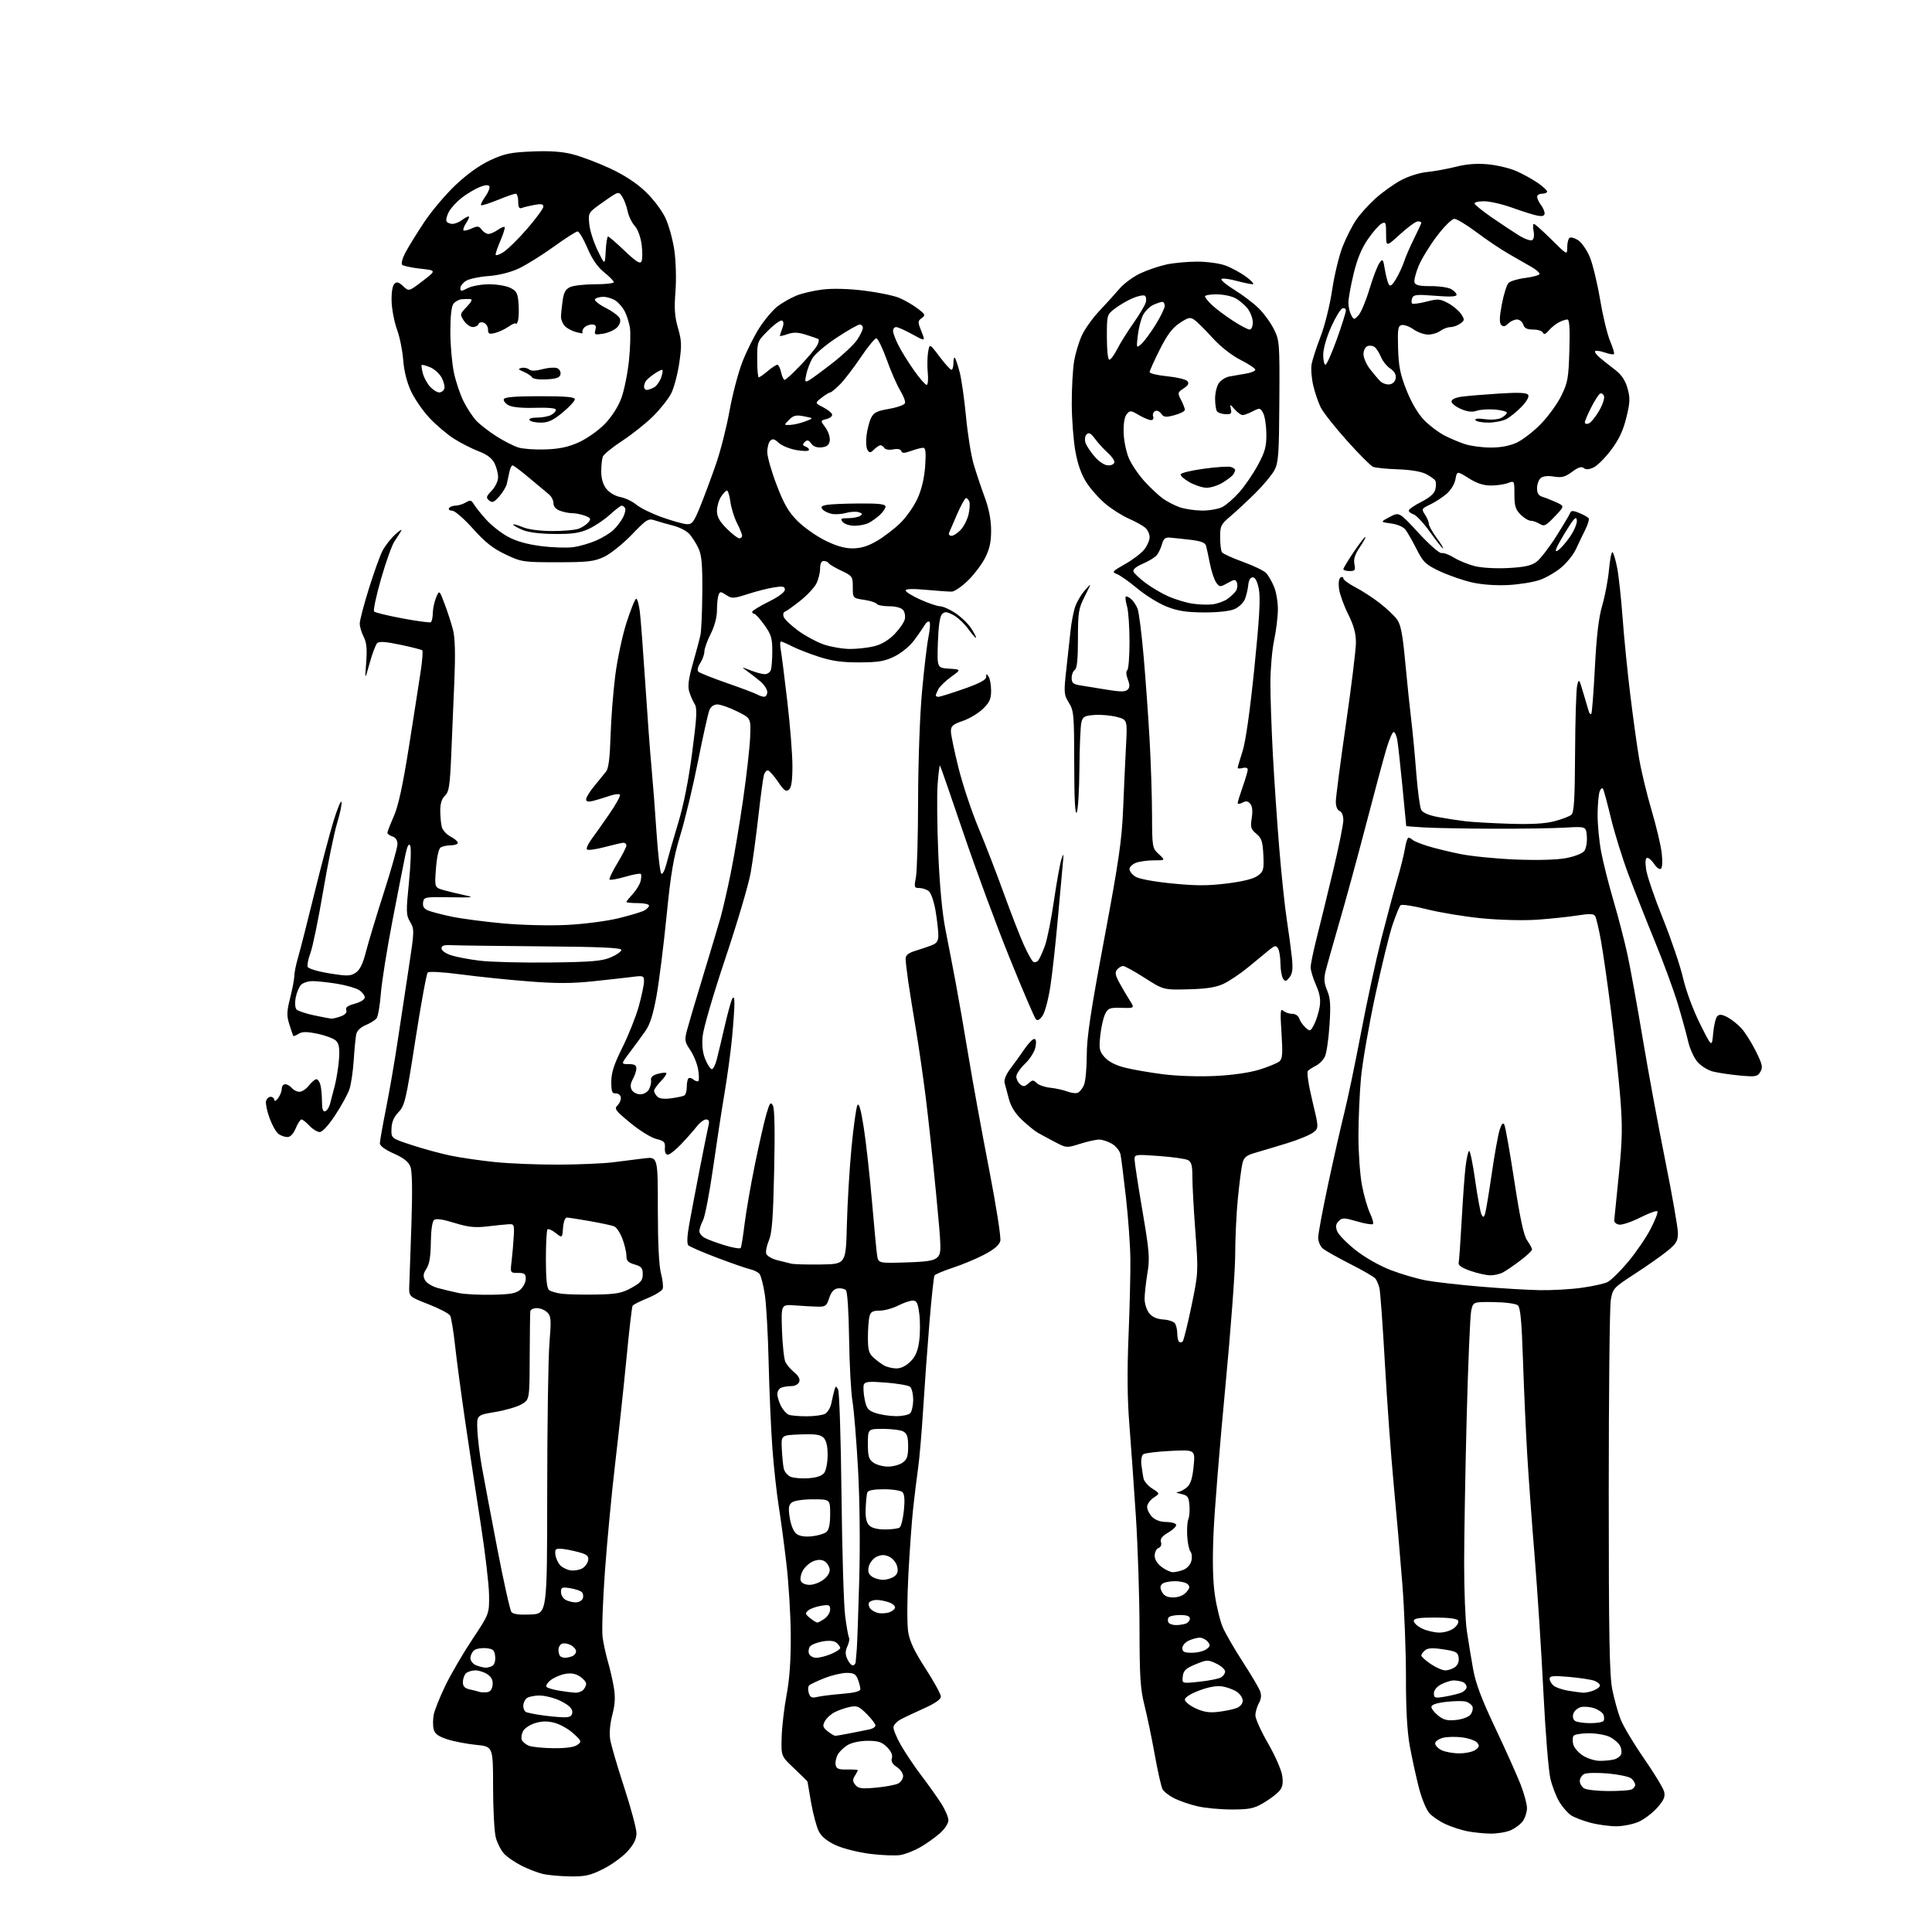 <?xml version="1.0" encoding="UTF-8" standalone="no"?>
<svg 
  version="1.1" 
  xmlns="http://www.w3.org/2000/svg" 
  xmlns:xlink="http://www.w3.org/1999/xlink" 
  xmlns:svg="http://www.w3.org/2000/svg"
  xmlns:rdf="http://www.w3.org/1999/02/22-rdf-syntax-ns#"
  xmlns:cc="http://creativecommons.org/ns#"
  xmlns:dc="http://purl.org/dc/elements/1.1/"
  viewBox="0 0 768 768"
  width="768"
  height="768"
>
<style>svg {background-color: white; }</style>"
<path stroke="none" fill="black" fill-rule="evenodd" d="M226.59,745.90C222.69,745.84 217.81,745.40 215.75,744.91C213.68,744.43 209.86,742.94 207.25,741.61C204.64,740.29 201.53,738.14 200.35,736.85C199.16,735.56 197.70,732.70 197.10,730.50C196.50,728.30 196.01,719.25 196.01,710.39C196.00,694.28 196.00,694.28 189.25,693.61C185.54,693.24 180.36,692.24 177.75,691.39C174.21,690.23 172.84,689.22 172.39,687.41C172.05,686.08 172.06,683.49 172.40,681.66C172.75,679.83 174.83,674.62 177.03,670.07C179.23,665.52 184.06,657.24 187.76,651.67C194.50,641.54 194.50,641.54 194.41,634.02C194.35,629.88 192.91,617.50 191.20,606.50C189.48,595.50 186.73,577.27 185.07,566.00C183.41,554.73 181.54,540.77 180.91,535.00C180.28,529.23 179.40,523.83 178.96,523.00C178.51,522.17 174.62,520.13 170.32,518.46C162.50,515.41 162.50,515.41 162.70,510.96C162.81,508.51 163.19,497.50 163.55,486.50C163.99,473.06 163.85,465.60 163.13,463.75C162.36,461.80 160.43,460.28 156.52,458.55C153.18,457.07 151.00,455.49 151.00,454.53C151.00,453.66 152.10,447.44 153.44,440.72C154.78,434.00 156.86,421.98 158.05,414.00C159.24,406.02 161.25,392.75 162.52,384.50C164.73,370.04 164.75,369.39 163.05,366.50C161.41,363.73 161.38,362.52 162.58,350.55C163.29,343.43 163.50,336.93 163.05,336.12C162.48,335.10 161.88,336.31 161.09,340.07C160.47,343.06 158.18,354.73 156.01,366.00C153.83,377.27 151.76,390.32 151.39,395.00C151.03,399.68 150.26,404.09 149.69,404.81C149.13,405.53 147.18,406.73 145.37,407.49C143.32,408.35 141.89,409.75 141.60,411.18C141.34,412.46 140.89,417.10 140.61,421.50C140.32,425.90 139.55,431.07 138.90,433.00C138.25,434.93 135.72,439.54 133.28,443.25C130.61,447.32 128.15,450.00 127.10,450.00C126.14,450.00 124.29,448.87 123.00,447.50C121.71,446.12 120.29,445.00 119.84,445.00C119.39,445.00 118.37,446.58 117.56,448.50C116.64,450.72 115.42,452.00 114.24,452.00C113.22,452.00 111.62,451.44 110.69,450.75C109.75,450.06 108.17,447.25 107.17,444.50C106.16,441.75 105.52,438.71 105.74,437.75C105.97,436.79 106.79,436.00 107.57,436.00C108.36,436.00 109.01,436.56 109.03,437.25C109.05,437.95 109.70,437.65 110.53,436.56C111.34,435.49 112.00,433.80 112.00,432.81C112.00,431.81 112.62,431.00 113.38,431.00C114.14,431.00 115.32,431.68 116.00,432.50C116.68,433.32 118.06,434.00 119.05,434.00C120.04,434.00 121.74,432.87 122.82,431.50C123.90,430.12 125.23,429.00 125.78,429.00C126.32,429.00 127.04,430.01 127.37,431.25C127.70,432.49 127.98,435.45 127.99,437.83C128.00,440.85 128.38,442.04 129.25,441.75C129.94,441.52 130.80,440.25 131.16,438.92C131.52,437.59 132.40,434.25 133.10,431.50C133.80,428.75 134.55,423.98 134.77,420.90C135.06,416.73 134.76,414.90 133.58,413.72C132.71,412.85 129.43,411.61 126.30,410.96C121.91,410.05 120.16,410.05 118.70,410.96C117.66,411.61 116.71,411.99 116.59,411.82C116.47,411.64 115.78,409.62 115.05,407.32C113.91,403.72 113.95,402.21 115.36,396.61C116.26,393.02 117.00,389.10 117.00,387.88C117.00,386.67 117.67,383.39 118.49,380.59C119.31,377.79 122.19,366.48 124.90,355.46C127.60,344.43 131.05,331.38 132.56,326.46C134.07,321.53 135.50,318.07 135.74,318.77C135.98,319.47 135.21,323.26 134.01,327.18C132.82,331.11 130.31,343.36 128.43,354.41C126.56,365.46 124.30,376.43 123.42,378.78C122.53,381.14 122.03,383.64 122.30,384.33C122.57,385.05 126.34,386.18 130.89,386.92C138.01,388.08 139.28,388.05 141.37,386.68C143.07,385.56 144.24,383.19 145.48,378.31C146.44,374.56 149.65,363.95 152.61,354.72C155.58,345.50 158.00,336.87 158.00,335.54C158.00,334.01 157.27,332.90 156.00,332.50C154.90,332.15 154.00,331.50 154.00,331.06C154.00,330.61 155.14,327.66 156.54,324.50C158.34,320.43 160.11,312.28 162.59,296.62C164.51,284.46 166.61,271.03 167.24,266.78C167.88,262.54 168.16,258.83 167.87,258.54C167.58,258.25 163.67,257.24 159.18,256.30C153.29,255.06 150.72,254.88 149.93,255.67C149.33,256.27 147.98,259.85 146.93,263.63C145.02,270.50 145.02,270.50 145.57,263.31C145.97,257.91 145.72,255.36 144.55,253.11C143.70,251.45 143.00,249.10 143.00,247.87C143.00,246.65 144.62,240.44 146.61,234.07C148.60,227.71 151.03,220.93 152.02,219.00C153.01,217.07 155.28,214.15 157.06,212.50C158.85,210.85 159.94,210.18 159.49,211.00C159.04,211.82 157.85,213.69 156.84,215.14C155.84,216.60 153.42,223.31 151.48,230.07C149.54,236.82 148.30,242.69 148.72,243.10C149.15,243.52 154.22,244.74 160.00,245.83C165.78,246.91 170.84,247.59 171.25,247.34C171.66,247.09 172.02,245.45 172.05,243.69C172.07,241.94 172.67,239.15 173.37,237.50C174.66,234.50 174.66,234.50 176.81,240.25C178.00,243.41 179.49,248.04 180.12,250.55C180.88,253.60 181.05,260.14 180.63,270.30C180.28,278.66 179.72,292.02 179.38,300.00C178.85,312.40 178.49,314.76 176.88,316.29C175.61,317.49 175.00,319.45 175.01,322.29C175.02,324.61 175.30,327.53 175.64,328.79C175.98,330.05 177.55,331.75 179.13,332.57C180.71,333.38 182.00,334.49 182.00,335.03C182.00,335.56 180.76,336.01 179.25,336.02C177.74,336.02 175.91,336.41 175.18,336.86C174.38,337.37 173.65,340.65 173.30,345.27C172.72,352.84 172.72,352.84 176.61,353.90C178.75,354.49 182.53,355.40 185.00,355.92C188.78,356.71 187.81,356.84 179.00,356.68C168.82,356.51 168.49,356.57 168.18,358.74C167.96,360.32 168.55,361.27 170.18,361.94C171.46,362.47 175.65,363.56 179.50,364.37C183.35,365.18 192.56,366.40 199.98,367.07C207.69,367.76 218.59,368.02 225.48,367.67C232.09,367.34 241.24,366.15 245.82,365.03C250.39,363.91 255.00,362.53 256.07,361.96C257.13,361.40 258.00,360.50 258.00,359.96C258.00,359.43 255.97,359.00 253.50,359.00C251.03,359.00 249.00,358.80 249.00,358.55C249.00,358.30 250.14,356.88 251.52,355.38C252.91,353.88 254.32,351.59 254.64,350.28C254.97,348.98 255.01,347.68 254.73,347.39C254.45,347.11 251.66,347.62 248.53,348.53C245.41,349.44 242.61,349.94 242.32,349.65C242.02,349.36 243.41,346.44 245.39,343.18C247.38,339.91 249.00,336.73 249.00,336.12C249.00,335.50 248.51,335.00 247.91,335.00C247.32,335.00 243.96,335.77 240.45,336.70C236.94,337.64 233.75,338.08 233.35,337.69C232.96,337.30 233.72,335.52 235.04,333.74C236.36,331.96 239.58,327.40 242.19,323.61C244.81,319.82 246.72,316.36 246.45,315.91C246.17,315.47 244.27,315.69 242.22,316.40C240.18,317.11 237.26,318.00 235.75,318.37C233.78,318.85 233.00,318.66 233.00,317.70C233.00,316.96 234.47,314.59 236.27,312.43C238.06,310.27 240.16,307.69 240.94,306.69C241.91,305.44 242.45,301.17 242.70,292.69C242.90,285.99 243.73,275.20 244.55,268.72C245.36,262.23 247.39,252.67 249.06,247.47C250.73,242.26 252.46,238.00 252.91,238.00C253.36,238.00 254.01,240.36 254.36,243.25C254.71,246.14 255.67,258.85 256.50,271.50C257.32,284.15 258.43,299.23 258.98,305.00C259.52,310.77 260.42,322.45 260.98,330.95C261.54,339.45 262.39,346.79 262.87,347.27C263.35,347.75 264.26,346.02 264.94,343.31C265.61,340.67 267.68,333.44 269.56,327.25C271.78,319.91 273.74,310.06 275.18,298.93C277.05,284.56 277.19,281.54 276.08,279.75C275.35,278.59 274.38,276.34 273.93,274.75C273.34,272.70 273.77,269.52 275.45,263.69C276.73,259.18 278.08,254.11 278.44,252.41C278.80,250.71 279.13,243.03 279.18,235.35C279.25,224.18 278.93,220.66 277.59,217.82C276.66,215.87 275.02,213.33 273.95,212.17C272.87,211.02 270.08,209.59 267.75,208.99C265.41,208.39 262.15,207.46 260.51,206.92C257.67,205.98 257.19,206.27 251.07,212.61C247.52,216.28 242.57,220.23 240.06,221.39C236.11,223.22 233.64,223.50 221.50,223.50C207.91,223.50 207.31,223.41 200.94,220.39C195.96,218.03 192.84,215.57 187.99,210.14C184.41,206.15 180.77,203.00 179.74,203.00C178.72,203.00 178.16,202.55 178.50,202.00C178.84,201.45 180.00,201.00 181.07,201.00C182.15,201.00 183.97,200.44 185.12,199.75C186.91,198.68 187.38,198.78 188.36,200.43C188.98,201.50 191.17,204.23 193.21,206.50C195.25,208.78 199.15,211.85 201.88,213.34C205.23,215.16 209.54,216.38 215.17,217.09C219.75,217.67 225.53,217.85 228.00,217.49C230.47,217.13 234.52,215.95 236.99,214.87C239.46,213.79 242.54,211.91 243.83,210.70C245.13,209.49 246.84,207.25 247.64,205.72C248.43,204.19 248.81,202.50 248.48,201.97C248.15,201.44 247.54,201.00 247.12,201.00C246.71,201.00 244.59,202.62 242.43,204.60C240.27,206.58 236.47,209.13 234.00,210.26C230.46,211.89 227.58,212.32 220.46,212.26C214.69,212.22 210.07,211.64 207.71,210.65C205.67,209.80 204.00,208.85 204.00,208.54C204.00,208.23 205.67,208.67 207.71,209.52C209.98,210.47 214.52,211.08 219.47,211.10C223.90,211.12 228.67,210.70 230.06,210.17C231.45,209.64 233.18,208.49 233.90,207.62C235.03,206.25 234.84,205.89 232.54,205.02C231.07,204.46 228.80,204.00 227.50,204.00C226.20,204.00 223.98,203.56 222.57,203.02C220.97,202.42 220.00,201.28 220.00,200.01C220.00,198.90 219.21,197.34 218.25,196.56C217.29,195.78 213.80,192.86 210.50,190.08C207.20,187.29 204.17,185.01 203.77,185.01C203.37,185.00 202.80,186.12 202.52,187.50C202.23,188.87 201.77,191.01 201.49,192.25C201.22,193.49 199.85,195.78 198.46,197.34C196.37,199.70 195.68,199.98 194.43,198.94C193.11,197.85 193.24,197.36 195.46,195.04C196.92,193.52 198.00,191.22 198.00,189.65C198.00,188.14 197.33,185.61 196.52,184.04C195.53,182.12 193.48,180.59 190.27,179.39C187.65,178.40 183.25,176.16 180.50,174.42C177.75,172.68 173.33,168.93 170.68,166.09C168.03,163.26 164.71,158.43 163.31,155.36C161.71,151.87 160.58,147.29 160.28,143.14C160.02,139.49 158.92,134.03 157.82,131.00C156.73,127.97 155.76,122.94 155.67,119.81C155.57,116.40 156.00,113.61 156.74,112.87C157.72,111.88 158.44,112.06 160.25,113.76C162.52,115.90 162.52,115.90 168.01,111.70C173.50,107.50 173.50,107.50 167.09,106.80C163.57,106.41 160.31,105.71 159.86,105.26C159.40,104.80 159.97,102.64 161.12,100.46C162.27,98.28 165.62,92.86 168.56,88.41C171.50,83.97 177.15,77.27 181.12,73.53C185.75,69.16 190.68,65.64 194.91,63.68C200.53,61.08 202.99,60.57 211.56,60.21C218.60,59.91 223.43,60.25 227.67,61.34C231.00,62.19 237.60,64.68 242.34,66.87C248.01,69.49 252.86,72.64 256.48,76.07C259.61,79.03 263.07,83.57 264.49,86.58C265.87,89.50 267.49,95.39 268.09,99.69C268.70,104.10 268.88,111.20 268.50,116.03C267.97,122.66 268.20,125.88 269.51,130.39C270.97,135.42 271.04,137.29 270.02,144.31C269.36,148.76 267.92,154.20 266.81,156.38C265.69,158.56 262.47,162.64 259.64,165.45C256.81,168.25 251.30,172.65 247.38,175.21C243.47,177.77 239.98,180.61 239.63,181.52C239.28,182.42 239.00,185.09 239.00,187.45C239.00,190.25 239.71,192.63 241.04,194.33C242.23,195.83 244.57,197.20 246.61,197.59C248.56,197.95 251.41,199.32 252.96,200.62C254.51,201.92 259.09,204.17 263.14,205.61C267.19,207.05 271.61,208.29 272.97,208.36C275.12,208.48 275.79,207.62 278.28,201.50C279.84,197.65 282.64,190.16 284.49,184.85C286.35,179.54 288.81,169.93 289.96,163.50C291.11,157.06 293.41,148.29 295.06,144.00C296.71,139.72 299.80,133.52 301.92,130.24C304.05,126.95 307.30,123.13 309.14,121.73C310.99,120.34 314.30,118.45 316.50,117.54C318.70,116.62 323.42,115.52 327.00,115.09C331.04,114.60 337.28,114.76 343.50,115.53C349.00,116.20 355.28,117.50 357.45,118.41C359.62,119.32 362.91,121.22 364.76,122.63C367.83,124.97 367.97,125.30 366.39,126.45C364.79,127.63 364.78,127.99 366.28,131.74C367.89,135.76 367.89,135.76 362.69,132.90C359.84,131.33 356.94,130.03 356.25,130.02C355.56,130.01 355.00,130.69 355.00,131.54C355.00,132.39 355.97,134.97 357.15,137.29C358.32,139.61 361.11,144.09 363.34,147.25C365.57,150.41 367.82,153.00 368.34,153.00C368.86,153.00 369.07,150.89 368.81,148.25C368.55,145.64 368.61,141.93 368.93,140.00C369.52,136.50 369.52,136.50 373.47,141.75C375.65,144.64 377.78,147.00 378.21,147.00C378.65,147.00 379.00,145.80 379.00,144.33C379.00,142.87 379.25,141.92 379.56,142.23C379.87,142.54 380.73,145.09 381.47,147.89C382.21,150.69 383.35,158.68 384.01,165.65C384.67,172.61 386.02,181.05 387.01,184.41C387.99,187.76 389.96,193.65 391.38,197.50C393.12,202.22 393.96,206.55 393.98,210.78C393.99,215.49 393.39,218.25 391.58,221.78C390.26,224.38 387.18,228.44 384.75,230.80C382.31,233.17 379.46,235.13 378.41,235.17C377.36,235.21 372.79,234.89 368.25,234.48C362.87,233.98 360.00,234.06 360.00,234.72C360.00,235.27 362.64,236.91 365.88,238.36C369.11,239.81 372.62,241.00 373.67,241.00C374.73,241.00 377.40,242.16 379.59,243.59C381.79,245.01 384.58,247.63 385.79,249.40C387.01,251.17 388.00,253.00 388.00,253.46C388.00,253.92 386.66,252.45 385.02,250.19C383.38,247.92 380.62,245.34 378.90,244.45C376.27,243.09 375.54,243.04 374.45,244.16C373.60,245.03 373.03,249.02 372.82,255.50C372.50,265.50 372.50,265.50 377.32,265.81C382.14,266.12 382.14,266.12 378.12,269.03C375.91,270.63 373.63,272.82 373.05,273.90C372.47,274.98 372.00,276.12 372.00,276.43C372.00,276.75 372.47,277.00 373.05,277.00C373.63,277.00 378.13,275.59 383.05,273.87C389.34,271.68 392.00,270.27 392.02,269.12C392.03,267.71 392.16,267.69 393.00,269.00C393.53,269.82 393.98,272.32 393.98,274.55C394.00,277.83 393.37,279.22 390.72,281.79C388.91,283.54 385.31,285.70 382.72,286.58C378.78,287.92 378.00,288.60 378.00,290.69C378.00,292.06 379.36,298.61 381.02,305.25C382.68,311.88 386.22,322.53 388.89,328.91C391.56,335.28 396.10,347.02 398.98,355.00C401.87,362.98 405.47,372.25 406.99,375.61C408.51,378.98 410.21,382.01 410.76,382.35C411.32,382.70 412.21,382.42 412.75,381.74C413.28,381.06 414.46,378.48 415.36,376.00C416.27,373.52 417.89,365.43 418.97,358.00C420.05,350.57 421.39,343.15 421.95,341.50C422.82,338.91 422.89,339.18 422.47,343.50C422.20,346.25 421.30,356.17 420.47,365.55C419.64,374.92 418.34,386.74 417.58,391.82C416.82,396.89 415.44,402.21 414.51,403.63C413.38,405.35 412.48,405.88 411.81,405.21C411.26,404.66 406.56,393.70 401.36,380.86C396.16,368.01 387.88,345.62 382.96,331.09C378.04,316.56 373.85,304.52 373.66,304.32C373.46,304.13 373.04,307.46 372.72,311.73C372.40,316.00 372.52,328.50 372.99,339.50C373.53,352.14 374.57,363.18 375.83,369.50C376.92,375.00 378.75,384.45 379.88,390.50C381.02,396.55 383.33,409.82 385.01,420.00C386.69,430.18 390.36,450.28 393.16,464.69C395.96,479.09 397.98,491.96 397.64,493.29C397.23,494.93 395.20,496.66 391.27,498.73C388.10,500.39 382.47,502.74 378.76,503.95C375.05,505.17 371.78,506.55 371.48,507.03C371.18,507.51 370.28,515.91 369.47,525.70C368.66,535.49 367.54,550.92 366.98,560.00C366.42,569.08 365.52,579.65 364.97,583.50C364.43,587.35 363.54,594.55 363.00,599.50C362.46,604.45 361.60,616.38 361.09,626.00C360.57,635.90 360.54,645.77 361.02,648.73C361.64,652.55 363.52,656.50 367.94,663.32C371.27,668.47 374.00,673.45 374.00,674.39C374.00,675.54 371.78,677.10 367.25,679.13C363.54,680.79 359.38,682.76 358.00,683.51C356.62,684.25 355.35,685.57 355.18,686.43C355.00,687.29 356.32,690.56 358.10,693.68C359.89,696.80 363.60,702.32 366.34,705.93C369.09,709.54 372.61,714.50 374.17,716.95C375.72,719.39 377.00,722.38 377.00,723.59C377.00,724.85 375.52,727.09 373.54,728.83C371.64,730.50 368.15,732.97 365.79,734.32C363.43,735.67 359.92,737.05 357.98,737.39C356.05,737.73 350.65,737.53 345.98,736.95C341.31,736.37 335.18,734.84 332.32,733.54C328.83,731.94 326.61,730.15 325.51,728.03C324.62,726.29 323.24,721.19 322.44,716.69C321.65,712.18 321.00,708.38 321.00,708.24C321.00,708.09 318.64,705.75 315.75,703.03C310.50,698.10 310.50,698.10 310.72,690.53C310.84,686.38 311.73,678.82 312.68,673.74C313.87,667.43 314.40,659.89 314.34,650.00C314.29,642.02 313.51,629.20 312.60,621.50C311.70,613.80 310.31,603.45 309.52,598.50C308.73,593.55 307.62,583.42 307.06,576.00C306.50,568.58 305.82,553.27 305.56,542.00C305.31,530.73 304.61,518.39 304.03,514.58C303.44,510.77 302.49,507.09 301.91,506.39C301.33,505.70 299.66,504.86 298.18,504.54C296.71,504.21 290.80,502.16 285.06,499.98C279.31,497.80 274.18,495.58 273.64,495.04C273.01,494.41 273.12,491.51 273.96,486.78C274.68,482.78 276.58,472.75 278.19,464.50C279.80,456.25 281.37,448.49 281.67,447.25C282.06,445.66 281.77,445.00 280.68,445.00C279.84,445.00 278.18,446.24 277.01,447.75C275.83,449.26 273.06,452.41 270.84,454.75C268.63,457.09 266.21,459.00 265.47,459.00C264.63,459.00 264.19,457.99 264.31,456.31C264.47,453.99 264.00,453.50 260.85,452.74C258.85,452.25 254.22,449.39 250.58,446.38C244.54,441.40 244.09,440.77 245.52,439.33C246.39,438.47 246.95,437.02 246.76,436.13C246.58,435.23 245.65,434.56 244.71,434.64C243.32,434.75 243.00,433.90 243.00,430.02C243.00,426.41 244.06,423.13 247.44,416.33C249.89,411.41 252.81,404.05 253.94,399.97C255.07,395.88 256.00,391.46 256.00,390.14C256.00,387.86 255.77,387.77 251.25,388.35C248.64,388.68 241.57,389.47 235.54,390.10C227.31,390.97 220.94,390.97 210.04,390.11C202.04,389.49 189.96,388.24 183.19,387.34C175.98,386.39 170.53,386.08 170.02,386.61C169.54,387.10 167.33,399.15 165.12,413.39C161.39,437.41 160.90,439.49 158.42,442.09C156.55,444.04 155.70,446.03 155.62,448.69C155.50,452.50 155.50,452.50 163.82,455.22C168.40,456.72 175.37,458.61 179.32,459.42C183.27,460.23 191.16,461.37 196.86,461.95C202.55,462.53 213.80,462.98 221.86,462.96C229.91,462.93 239.65,462.52 243.50,462.05C247.35,461.57 252.97,460.87 256.00,460.48C261.50,459.79 261.50,459.79 261.50,480.64C261.50,494.13 261.94,503.15 262.75,506.18C263.43,508.75 263.74,511.52 263.42,512.34C263.11,513.16 260.40,514.82 257.41,516.04C254.42,517.25 251.74,518.61 251.46,519.06C251.19,519.51 250.08,529.01 249.01,540.19C247.93,551.36 245.93,569.95 244.57,581.50C243.20,593.05 241.37,612.32 240.49,624.32C239.62,636.33 239.19,648.25 239.54,650.82C239.90,653.40 240.85,657.75 241.65,660.50C242.46,663.25 243.52,667.86 244.00,670.74C244.66,674.61 244.50,677.50 243.40,681.73C242.48,685.24 242.16,689.03 242.56,691.48C242.92,693.69 245.42,702.23 248.11,710.46C250.80,718.69 253.00,726.90 253.00,728.71C253.00,731.07 252.00,733.11 249.42,735.96C247.45,738.14 243.10,741.29 239.76,742.96C234.60,745.54 232.61,745.98 226.59,745.90zM592.28,728.89C589.65,728.83 585.60,728.41 583.27,727.95C580.94,727.49 577.12,726.25 574.77,725.19C572.42,724.14 569.49,722.17 568.26,720.83C566.98,719.44 565.14,714.98 563.98,710.45C562.86,706.08 561.25,698.67 560.40,694.00C559.37,688.29 558.87,679.42 558.89,667.00C558.91,656.83 558.26,639.95 557.44,629.50C556.62,619.05 555.08,601.27 554.01,590.00C552.94,578.73 551.37,557.12 550.52,542.00C549.67,526.88 548.69,513.38 548.34,512.00C548.00,510.62 547.27,508.94 546.74,508.26C546.21,507.57 541.66,504.94 536.63,502.40C531.61,499.85 526.71,497.08 525.75,496.23C524.79,495.38 524.00,493.46 524.00,491.96C524.00,490.46 525.77,480.94 527.94,470.80C530.10,460.67 532.99,447.90 534.36,442.44C535.73,436.97 538.73,422.60 541.03,410.50C543.32,398.40 546.98,381.52 549.15,373.00C551.32,364.48 554.16,353.90 555.46,349.50C556.76,345.10 558.13,339.59 558.50,337.25C558.87,334.91 559.50,333.00 559.89,333.00C560.28,333.00 561.03,333.39 561.55,333.88C562.07,334.36 564.75,335.45 567.50,336.31C570.25,337.17 576.10,338.60 580.50,339.49C584.90,340.38 594.80,341.36 602.50,341.67C611.14,342.02 618.80,341.81 622.50,341.12C625.99,340.46 629.04,339.26 629.79,338.25C630.51,337.29 630.96,334.70 630.79,332.50C630.50,328.50 630.50,328.50 622.00,329.00C617.33,329.27 604.50,329.47 593.50,329.43C582.50,329.39 570.24,329.16 566.25,328.93C562.27,328.69 559.01,328.45 559.00,328.39C559.00,328.33 558.33,321.35 557.51,312.89C556.69,304.43 555.77,296.04 555.46,294.25C555.16,292.46 554.50,291.00 554.00,291.00C553.50,291.00 552.19,294.04 551.09,297.75C549.99,301.46 546.37,314.93 543.05,327.67C539.73,340.42 534.94,357.97 532.40,366.67C529.87,375.38 527.39,384.19 526.89,386.26C526.21,389.09 526.38,390.96 527.57,393.76C528.85,396.76 529.03,399.50 528.49,407.61C528.13,413.17 527.29,418.78 526.64,420.09C525.99,421.39 524.42,422.98 523.15,423.61C521.87,424.25 520.43,425.17 519.93,425.67C519.40,426.20 520.11,431.02 521.65,437.46C524.27,448.36 524.27,448.36 522.08,450.14C520.87,451.11 516.20,453.05 511.69,454.43C507.19,455.82 501.50,457.52 499.05,458.23C495.39,459.28 494.48,460.03 493.87,462.50C493.47,464.15 492.66,470.42 492.07,476.42C491.48,482.43 491.00,492.57 491.00,498.95C491.00,505.33 489.21,529.21 487.03,552.02C484.85,574.84 482.76,600.72 482.39,609.55C481.93,620.37 482.11,628.35 482.93,634.05C483.61,638.70 485.04,644.51 486.12,646.98C487.20,649.44 490.76,655.58 494.03,660.63C497.30,665.67 500.38,670.88 500.88,672.19C501.51,673.84 501.37,675.35 500.43,677.04C499.68,678.39 499.05,680.57 499.04,681.87C499.02,683.18 501.29,688.21 504.09,693.06C506.93,697.98 509.41,703.67 509.72,705.96C510.14,709.09 509.83,710.53 508.39,712.13C507.35,713.27 504.55,715.35 502.16,716.75C498.46,718.92 496.59,719.30 489.62,719.30C485.11,719.30 478.96,718.72 475.96,718.01C472.96,717.31 468.83,715.89 466.78,714.86C464.74,713.83 462.64,712.20 462.12,711.22C461.60,710.25 460.20,704.06 459.02,697.48C457.84,690.89 456.00,682.05 454.93,677.83C453.31,671.39 453.00,666.53 452.97,647.33C452.96,634.78 452.30,614.60 451.51,602.50C450.72,590.40 449.55,573.98 448.92,566.00C448.13,556.11 448.03,544.98 448.61,531.00C449.08,519.73 449.41,506.00 449.34,500.50C449.28,495.00 448.48,483.98 447.58,476.00C446.68,468.02 445.71,460.35 445.43,458.94C445.15,457.54 443.64,455.63 442.06,454.69C440.48,453.76 438.18,453.00 436.93,453.00C435.69,453.00 432.26,453.76 429.32,454.69C424.01,456.36 423.91,456.36 419.32,453.94C416.76,452.60 413.72,450.96 412.56,450.30C411.40,449.64 408.62,447.39 406.38,445.30C403.67,442.77 401.91,440.00 401.09,437.00C400.41,434.52 399.63,431.59 399.35,430.48C399.04,429.22 399.92,427.06 401.68,424.75C403.23,422.72 405.73,419.24 407.24,417.02C408.75,414.81 410.49,413.00 411.12,413.00C411.86,413.00 412.03,414.12 411.61,416.25C411.25,418.07 409.44,420.96 407.49,422.81C405.57,424.64 404.00,426.94 404.00,427.94C404.00,428.94 404.68,430.32 405.52,431.02C406.76,432.04 407.37,431.98 408.82,430.66C410.40,429.23 410.79,429.21 412.09,430.52C412.90,431.33 415.35,432.18 417.53,432.40C419.72,432.63 422.73,433.29 424.24,433.88C425.75,434.46 427.60,434.71 428.36,434.42C429.11,434.13 430.24,432.77 430.86,431.40C431.49,430.03 432.00,424.73 432.00,419.62C432.00,412.35 433.51,402.30 438.92,373.41C444.68,342.68 445.94,334.07 446.44,322.00C446.76,314.02 447.28,302.69 447.59,296.81C448.16,286.12 448.16,286.12 444.03,285.01C441.75,284.40 437.80,284.03 435.24,284.20C431.24,284.46 430.48,284.85 429.89,287.00C429.51,288.38 429.15,296.70 429.08,305.50C429.02,314.30 428.53,322.18 428.00,323.00C427.36,324.00 427.03,317.47 427.02,303.62C427.00,284.14 426.86,282.51 424.89,279.33C422.89,276.09 422.84,275.40 423.92,265.71C424.54,260.09 425.29,253.25 425.58,250.50C425.87,247.75 426.60,243.83 427.20,241.79C427.80,239.74 429.58,236.59 431.15,234.79C434.00,231.50 434.00,231.50 431.25,236.95C428.72,241.96 428.50,243.35 428.50,253.95C428.50,262.10 428.13,265.74 427.25,266.30C426.56,266.74 426.00,268.18 426.00,269.50C426.00,271.45 426.63,272.01 429.25,272.42C431.04,272.70 435.78,273.47 439.78,274.13C445.38,275.05 447.34,275.06 448.25,274.15C449.14,273.26 449.15,272.24 448.30,269.99C447.64,268.24 447.55,266.78 448.09,266.45C448.59,266.14 449.00,261.07 449.00,255.18C449.00,249.30 448.56,242.94 448.02,241.06C447.48,239.17 447.24,237.43 447.49,237.17C447.75,236.92 448.68,237.32 449.58,238.07C450.48,238.81 451.65,240.56 452.20,241.96C452.74,243.36 453.83,251.93 454.62,261.00C455.41,270.07 456.47,284.93 456.98,294.00C457.49,303.07 457.93,316.48 457.95,323.80C458.00,336.87 458.05,337.14 460.65,339.55C463.29,342.00 463.29,342.00 458.71,342.00C456.19,342.00 452.98,342.44 451.57,342.98C450.15,343.51 449.00,344.63 449.00,345.45C449.00,346.28 450.03,347.63 451.30,348.46C452.66,349.35 458.53,350.46 465.80,351.18C475.39,352.14 480.09,352.14 487.75,351.19C494.19,350.39 498.35,349.34 500.00,348.10C502.28,346.40 502.47,345.67 502.20,339.87C501.94,334.51 501.50,333.17 499.41,331.43C497.23,329.62 497.00,328.84 497.59,325.19C498.02,322.44 497.83,320.50 497.02,319.53C496.11,318.42 495.30,318.30 493.89,319.06C492.85,319.61 492.00,319.70 492.00,319.25C492.00,318.80 492.90,315.87 494.00,312.74C495.10,309.61 496.00,306.54 496.00,305.91C496.00,305.26 495.14,304.99 494.00,305.29C492.90,305.58 492.00,305.55 492.00,305.23C492.00,304.90 492.88,301.91 493.95,298.57C495.17,294.74 496.90,282.61 498.61,265.75C500.63,245.93 501.10,237.77 500.42,234.25C499.81,231.10 498.99,229.50 498.00,229.50C497.06,229.50 496.39,230.63 496.21,232.50C496.05,234.15 495.45,236.70 494.87,238.16C494.29,239.64 492.42,241.42 490.66,242.16C488.77,242.96 483.88,243.48 478.50,243.45C471.59,243.41 468.16,242.87 463.75,241.13C460.59,239.88 455.36,236.65 452.12,233.94C448.88,231.24 445.22,228.65 443.97,228.19C441.90,227.42 442.16,227.10 447.24,224.23C450.28,222.52 453.72,219.90 454.88,218.42C456.05,216.94 457.00,214.74 457.00,213.52C457.00,212.30 456.21,210.62 455.25,209.78C454.29,208.94 451.37,207.32 448.77,206.19C446.16,205.05 441.98,202.41 439.46,200.31C436.95,198.22 433.53,194.38 431.87,191.79C429.84,188.64 428.39,184.53 427.46,179.29C426.70,175.01 426.06,166.55 426.04,160.50C426.02,154.45 426.44,146.86 426.97,143.64C427.50,140.41 428.93,135.69 430.15,133.14C431.36,130.59 434.49,126.25 437.10,123.50C439.71,120.75 443.26,116.83 444.99,114.79C446.72,112.75 450.47,109.99 453.32,108.65C456.17,107.32 460.88,105.73 463.80,105.11C466.71,104.50 472.17,104.00 475.92,104.00C479.68,104.00 484.65,104.67 486.98,105.49C489.31,106.32 493.06,108.34 495.31,109.99C497.55,111.65 498.74,112.99 497.95,112.99C497.15,112.98 494.14,112.35 491.25,111.58C488.37,110.81 485.79,110.53 485.52,110.96C485.26,111.39 487.62,113.33 490.77,115.28C493.93,117.22 498.20,120.46 500.27,122.47C502.34,124.48 505.08,128.23 506.37,130.81C508.63,135.36 508.70,136.21 508.56,159.50C508.44,180.57 508.20,183.91 506.62,186.88C505.62,188.75 502.26,192.80 499.15,195.88C496.04,198.97 491.59,203.12 489.25,205.11C485.31,208.45 485.00,209.08 485.02,213.61C485.02,216.30 485.36,218.98 485.77,219.56C486.17,220.14 489.95,221.85 494.16,223.37C498.37,224.89 502.51,226.91 503.37,227.85C504.22,228.80 505.62,231.23 506.46,233.25C507.31,235.28 507.99,239.31 507.98,242.22C507.97,245.12 507.30,250.65 506.48,254.50C505.67,258.35 505.00,266.03 505.00,271.57C505.00,277.11 505.45,289.94 505.99,300.07C506.54,310.21 507.69,327.05 508.55,337.50C509.41,347.95 510.74,360.55 511.51,365.50C512.27,370.45 513.18,377.20 513.53,380.50C514.01,385.13 513.80,386.96 512.60,388.50C511.25,390.23 510.90,390.30 510.03,389.00C509.48,388.18 509.02,385.48 509.00,383.00C508.98,380.52 508.55,377.83 508.03,377.02C507.23,375.74 506.76,375.81 504.65,377.52C503.31,378.61 499.57,381.68 496.35,384.35C493.13,387.01 488.62,390.05 486.32,391.11C483.26,392.52 479.50,393.09 472.32,393.27C462.50,393.50 462.50,393.50 455.07,388.75C450.99,386.14 447.11,384.00 446.45,384.00C445.79,384.00 444.71,384.64 444.06,385.42C443.13,386.54 443.33,387.67 444.98,390.67C446.13,392.78 447.97,395.91 449.07,397.64C451.06,400.78 451.06,400.78 445.81,400.64C441.07,400.51 440.45,400.75 439.28,403.15C438.57,404.60 437.71,408.45 437.37,411.70C436.82,416.97 437.01,417.89 439.13,420.29C440.65,422.01 443.51,423.48 447.12,424.39C450.21,425.18 457.12,426.37 462.46,427.05C468.15,427.76 476.82,428.03 483.34,427.70C490.23,427.35 496.91,426.37 500.81,425.14C504.28,424.04 507.78,422.60 508.59,421.92C509.80,420.92 509.95,418.86 509.41,410.60C508.87,402.24 508.98,400.72 510.08,401.75C510.80,402.44 512.40,403.00 513.63,403.00C514.93,403.00 516.11,403.78 516.46,404.87C516.78,405.90 517.91,407.51 518.95,408.46C520.77,410.10 520.92,410.05 522.40,407.19C523.25,405.55 524.23,402.42 524.58,400.24C525.04,397.32 524.66,395.01 523.11,391.51C521.95,388.89 521.00,385.74 521.00,384.50C521.00,383.27 522.13,377.81 523.52,372.38C524.90,366.95 527.82,354.97 530.02,345.78C532.21,336.58 534.00,327.68 534.00,326.00C534.00,324.20 533.38,322.70 532.50,322.36C531.60,322.02 531.00,320.52 531.01,318.64C531.02,316.91 532.82,303.12 535.01,288.00C537.20,272.88 539.00,258.21 539.00,255.41C539.00,251.72 538.15,248.62 535.90,244.11C534.19,240.70 532.57,236.19 532.28,234.08C531.98,231.81 532.22,229.98 532.89,229.57C533.50,229.19 534.00,229.35 534.00,229.92C534.00,230.50 536.14,232.07 538.75,233.43C541.36,234.78 545.71,237.60 548.41,239.69C551.11,241.79 554.21,244.70 555.29,246.16C556.84,248.26 557.55,251.91 558.60,263.16C559.33,271.05 560.40,281.32 560.97,286.00C561.54,290.68 562.45,300.26 562.99,307.30C563.54,314.34 564.42,320.92 564.95,321.91C565.59,323.10 567.93,324.10 571.71,324.80C574.90,325.39 579.75,326.14 582.50,326.46C585.25,326.79 593.12,327.24 600.00,327.46C608.71,327.74 614.13,327.44 617.87,326.46C620.82,325.69 623.85,324.54 624.62,323.90C625.72,322.99 626.02,317.92 626.12,299.13C626.18,286.13 626.56,274.15 626.95,272.50C627.62,269.65 627.74,269.80 629.40,275.50C630.35,278.80 631.34,282.13 631.59,282.89C631.84,283.66 632.28,284.06 632.56,283.77C632.84,283.49 633.49,275.22 633.99,265.38C634.65,252.68 635.50,245.50 636.93,240.60C638.04,236.81 639.24,230.41 639.61,226.38C639.97,222.35 640.60,219.25 641.00,219.50C641.40,219.75 642.23,222.55 642.85,225.73C643.47,228.90 644.43,237.80 645.00,245.50C645.56,253.20 646.93,266.93 648.04,276.00C649.14,285.07 650.73,296.55 651.57,301.50C652.41,306.45 654.63,315.68 656.50,322.00C658.38,328.32 660.20,336.03 660.56,339.13C660.94,342.49 660.80,345.00 660.21,345.37C659.66,345.71 658.48,344.86 657.59,343.49C656.69,342.12 655.45,341.00 654.84,341.00C654.09,341.00 653.93,342.51 654.35,345.57C654.70,348.08 657.69,356.87 661.01,365.09C664.32,373.32 667.94,383.98 669.04,388.78C670.22,393.87 673.02,401.44 675.78,406.96C680.50,416.43 680.50,416.43 681.01,410.76C681.29,407.64 682.02,404.58 682.64,403.96C683.48,403.12 684.51,403.22 686.64,404.33C688.21,405.15 690.69,407.10 692.14,408.66C693.60,410.22 696.19,414.31 697.91,417.74C700.59,423.12 700.85,424.28 699.76,426.08C698.61,427.99 697.90,428.11 691.50,427.53C687.65,427.17 682.85,426.45 680.82,425.92C678.80,425.39 676.04,423.65 674.69,422.04C673.33,420.43 671.68,416.73 671.02,413.81C670.35,410.89 668.50,404.18 666.91,398.91C665.32,393.63 661.27,382.61 657.91,374.41C654.55,366.21 649.81,354.20 647.37,347.72C644.94,341.23 641.79,331.11 640.37,325.22C638.95,319.32 637.54,314.08 637.22,313.57C636.91,313.05 636.31,313.50 635.90,314.57C635.48,315.63 635.11,319.71 635.07,323.64C635.03,327.57 635.67,334.32 636.49,338.64C637.31,342.96 639.53,351.75 641.42,358.16C643.31,364.58 645.80,374.19 646.96,379.53C648.11,384.87 650.84,399.87 653.01,412.87C655.18,425.87 659.22,447.72 661.98,461.44C664.74,475.16 667.00,488.07 667.00,490.13C667.00,493.32 666.38,494.37 662.75,497.32C660.41,499.22 654.59,503.31 649.81,506.41C641.37,511.89 641.09,512.19 640.31,516.78C639.86,519.37 639.50,553.67 639.50,593.00C639.50,649.96 639.78,665.92 640.89,671.50C641.65,675.35 643.14,680.71 644.19,683.41C645.24,686.11 649.42,693.11 653.48,698.97C657.55,704.84 661.16,710.79 661.51,712.19C662.02,714.20 661.43,715.57 658.84,718.53C657.01,720.61 653.71,723.13 651.51,724.14C649.30,725.14 645.25,725.96 642.50,725.97C639.75,725.97 635.11,725.34 632.19,724.56C629.27,723.78 625.83,722.46 624.55,721.63C623.27,720.79 621.20,718.45 619.95,716.42C618.70,714.40 617.07,710.21 616.32,707.12C615.57,704.03 614.31,688.45 613.52,672.50C612.73,656.55 611.17,632.48 610.07,619.00C608.96,605.52 607.62,587.08 607.08,578.00C606.54,568.92 605.79,552.17 605.41,540.76C604.88,524.94 604.39,519.74 603.33,518.86C602.56,518.22 598.31,517.66 593.78,517.60C585.61,517.50 585.61,517.50 584.83,521.00C584.40,522.92 583.60,541.83 583.04,563.00C582.49,584.17 582.03,610.38 582.02,621.23C582.01,632.08 582.49,644.23 583.08,648.23C583.67,652.23 584.79,659.04 585.56,663.37C586.60,669.18 588.90,675.32 594.38,686.87C598.45,695.47 602.95,705.50 604.39,709.17C605.83,712.84 607.00,717.13 607.00,718.70C607.00,720.27 606.27,722.60 605.37,723.88C604.47,725.16 602.24,726.84 600.40,727.61C598.57,728.37 594.91,728.95 592.28,728.89zM639.17,711.97C643.39,711.99 647.55,711.73 648.42,711.39C649.29,711.06 650.00,710.21 650.00,709.52C650.00,708.82 649.30,707.66 648.45,706.95C647.59,706.25 643.43,705.36 639.20,704.99C634.96,704.62 630.71,704.71 629.75,705.19C628.79,705.68 628.00,706.93 628.00,707.99C628.00,709.04 628.79,710.36 629.75,710.92C630.71,711.48 634.95,711.95 639.17,711.97zM348.32,710.61C352.10,710.26 356.05,709.51 357.10,708.95C358.14,708.39 359.00,707.06 359.00,705.99C359.00,704.92 357.86,703.30 356.47,702.39C354.73,701.25 354.13,700.16 354.54,698.88C354.92,697.68 354.24,696.15 352.61,694.52C350.57,692.48 349.11,692.00 344.95,692.00C341.94,692.00 338.64,692.69 336.98,693.67C335.43,694.59 333.63,696.33 332.98,697.54C332.33,698.75 331.97,700.58 332.18,701.62C332.49,703.12 333.41,703.48 336.78,703.41C339.10,703.37 341.00,703.48 341.00,703.68C341.00,703.87 340.46,704.88 339.81,705.93C338.87,707.44 338.91,708.19 340.03,709.54C341.22,710.97 342.55,711.14 348.32,710.61zM636.00,699.97C637.92,699.97 640.48,699.71 641.68,699.39C642.88,699.07 644.12,698.14 644.43,697.33C644.74,696.52 644.53,694.99 643.97,693.94C643.40,692.88 641.63,691.34 640.02,690.51C638.41,689.68 634.63,689.00 631.61,689.00C628.59,689.00 625.82,689.48 625.46,690.06C625.11,690.64 625.08,692.17 625.40,693.45C625.72,694.74 627.45,696.73 629.24,697.88C631.03,699.03 634.08,699.97 636.00,699.97zM580.06,696.99C582.57,696.99 585.47,696.37 586.52,695.61C588.07,694.48 588.19,693.94 587.19,692.73C586.52,691.92 583.84,690.98 581.23,690.64C578.63,690.30 575.15,690.38 573.50,690.83C571.85,691.28 570.50,692.27 570.50,693.04C570.50,693.81 571.62,695.01 573.00,695.71C574.38,696.40 577.55,696.98 580.06,696.99zM220.06,694.94C224.99,694.98 228.27,694.52 229.50,693.62C231.30,692.31 231.23,692.10 227.94,689.09C226.05,687.36 222.72,685.46 220.54,684.88C217.68,684.11 215.53,684.12 212.81,684.94C210.73,685.56 208.54,686.99 207.94,688.11C207.34,689.24 207.10,690.81 207.40,691.60C207.71,692.40 208.98,693.46 210.23,693.96C211.48,694.46 215.90,694.90 220.06,694.94zM332.06,690.00C332.52,690.00 335.29,689.53 338.20,688.95C341.12,688.38 344.51,687.69 345.75,687.43C346.99,687.17 348.00,686.48 348.00,685.88C348.00,685.29 346.43,683.23 344.52,681.32C341.47,678.27 340.62,677.92 337.77,678.54C335.97,678.92 333.28,679.87 331.78,680.63C330.28,681.40 328.54,683.00 327.90,684.19C326.91,686.04 327.07,686.64 328.98,688.18C330.21,689.18 331.60,690.00 332.06,690.00zM632.19,684.98C634.77,684.99 637.13,684.59 637.44,684.09C637.75,683.59 637.74,682.50 637.42,681.66C637.10,680.82 635.47,679.66 633.80,679.08C632.13,678.50 629.71,678.29 628.42,678.61C627.13,678.93 625.78,680.11 625.43,681.22C625.04,682.45 625.32,683.59 626.14,684.11C626.89,684.58 629.61,684.98 632.19,684.98zM578.94,683.70C581.49,683.41 583.91,682.48 584.62,681.50C585.30,680.57 585.63,679.19 585.34,678.44C585.05,677.69 583.92,676.79 582.84,676.45C581.75,676.10 578.19,676.13 574.93,676.51C571.01,676.96 569.00,677.65 569.00,678.53C569.00,679.26 570.24,680.83 571.75,682.02C573.94,683.75 575.41,684.09 578.94,683.70zM225.00,682.64C226.79,682.54 227.50,681.93 227.50,680.50C227.50,679.14 226.08,677.79 223.04,676.25C220.58,675.01 216.74,674.00 214.49,674.00C212.24,674.00 209.86,674.54 209.20,675.20C208.54,675.86 208.00,677.18 208.00,678.14C208.00,679.10 208.45,680.16 209.00,680.50C209.55,680.84 212.82,681.50 216.25,681.95C219.69,682.41 223.62,682.72 225.00,682.64zM484.29,680.49C486.92,680.18 490.19,679.50 491.54,678.99C493.02,678.42 494.00,677.25 494.00,676.05C494.00,674.95 492.92,673.34 491.61,672.48C490.29,671.61 487.70,670.67 485.86,670.37C483.70,670.02 480.44,670.60 476.75,671.99C473.32,673.27 471.00,674.74 471.00,675.62C471.00,676.43 472.91,677.99 475.25,679.08C478.43,680.56 480.71,680.92 484.29,680.49zM324.85,674.56C326.31,674.21 330.76,673.65 334.75,673.33C339.74,672.92 342.00,672.33 342.00,671.43C342.00,670.72 341.56,668.98 341.02,667.57C340.24,665.49 339.39,665.00 336.56,665.00C334.64,665.00 330.69,665.93 327.79,667.07C324.88,668.21 322.12,669.52 321.65,669.97C321.18,670.43 321.12,671.79 321.50,673.00C322.07,674.78 322.70,675.08 324.85,674.56zM574.25,674.46C576.59,674.07 579.51,673.37 580.75,672.90C581.99,672.43 583.00,671.41 583.00,670.63C583.00,669.85 582.29,668.94 581.42,668.61C580.55,668.27 578.95,668.00 577.87,668.00C576.79,668.00 574.57,668.69 572.95,669.53C571.13,670.47 570.00,671.84 570.00,673.11C570.00,674.98 570.39,675.11 574.25,674.46zM193.50,672.69C194.86,672.56 195.60,671.65 195.81,669.85C196.02,667.99 195.43,666.71 193.83,665.60C192.58,664.72 190.40,664.00 188.98,664.00C187.56,664.00 185.86,664.54 185.20,665.20C184.54,665.86 184.00,667.43 184.00,668.68C184.00,670.36 184.73,671.12 186.75,671.57C188.26,671.90 189.95,672.33 190.50,672.53C191.05,672.72 192.40,672.79 193.50,672.69zM228.55,672.87C229.68,672.94 231.14,672.46 231.80,671.80C232.46,671.14 233.00,670.03 233.00,669.32C233.00,668.62 231.88,667.31 230.50,666.41C228.77,665.28 226.96,664.97 224.58,665.42C222.69,665.77 220.10,666.91 218.82,667.95C217.54,668.98 216.85,670.17 217.27,670.60C217.69,671.02 219.94,671.68 222.27,672.06C224.60,672.44 227.42,672.81 228.55,672.87zM629.18,672.87C630.11,672.94 632.02,672.56 633.43,672.02C634.85,671.49 636.00,670.58 636.00,670.00C636.00,669.42 634.99,668.58 633.75,668.12C632.51,667.66 628.01,666.98 623.75,666.60C617.40,666.04 616.00,666.17 616.00,667.34C616.00,668.12 616.71,669.35 617.59,670.07C618.46,670.80 621.05,671.69 623.34,672.07C625.63,672.44 628.26,672.81 629.18,672.87zM476.67,668.52C480.43,668.12 484.29,667.37 485.25,666.86C486.21,666.35 487.00,665.26 487.00,664.45C487.00,663.63 485.43,662.22 483.50,661.30C480.18,659.72 479.76,659.73 475.25,661.59C471.35,663.20 470.44,664.06 470.17,666.40C469.84,669.25 469.84,669.25 476.67,668.52zM574.54,664.00C575.68,664.00 577.42,663.41 578.40,662.69C579.50,661.89 580.06,660.45 579.84,658.94C579.54,656.80 578.80,656.39 573.74,655.64C569.54,655.00 567.58,655.10 566.49,656.01C565.67,656.69 565.00,657.62 565.00,658.09C565.00,658.55 566.68,660.07 568.73,661.46C570.78,662.86 573.40,664.00 574.54,664.00zM193.00,662.92C193.82,662.95 195.10,662.59 195.83,662.13C196.59,661.65 197.02,660.03 196.83,658.39C196.55,655.93 196.01,655.45 193.18,655.18C191.36,655.01 189.22,655.40 188.43,656.05C187.65,656.71 187.00,658.10 187.00,659.15C187.00,660.21 188.01,661.47 189.25,661.97C190.49,662.47 192.18,662.89 193.00,662.92zM338.98,662.00C339.54,662.00 340.06,661.44 340.14,660.75C340.22,660.06 340.42,657.70 340.59,655.50C340.76,653.30 341.20,640.92 341.56,628.00C341.95,613.98 341.76,596.23 341.08,584.00C340.46,572.73 339.46,560.58 338.87,557.00C338.27,553.42 337.67,542.26 337.53,532.19C337.38,521.37 336.86,513.46 336.26,512.86C335.69,512.29 334.22,511.98 332.99,512.17C331.45,512.40 330.40,513.59 329.62,516.00C328.60,519.14 328.13,519.49 324.99,519.42C323.07,519.37 319.02,519.14 316.00,518.92C310.50,518.50 310.50,518.50 310.86,529.00C311.06,534.77 311.68,540.40 312.24,541.50C312.80,542.60 314.40,544.44 315.80,545.59C317.46,546.96 318.12,548.25 317.70,549.34C317.35,550.26 315.97,551.00 314.61,551.00C313.27,551.00 311.45,551.27 310.58,551.61C309.71,551.94 309.00,553.09 309.00,554.16C309.00,555.23 309.66,557.37 310.46,558.93C311.27,560.48 312.65,562.04 313.54,562.38C314.44,562.72 317.63,563.00 320.65,563.00C323.66,563.00 326.97,562.55 327.98,562.01C329.00,561.46 330.13,559.55 330.49,557.76C330.85,555.97 331.39,553.64 331.69,552.59C332.18,550.87 332.33,550.84 333.16,552.32C333.66,553.22 334.27,572.08 334.51,594.23C334.75,616.38 335.40,638.02 335.96,642.32C336.51,646.62 337.21,650.53 337.50,651.00C337.79,651.47 337.50,653.01 336.85,654.43C335.97,656.36 335.96,657.62 336.82,659.50C337.44,660.88 338.42,662.00 338.98,662.00zM224.58,659.00C225.27,659.00 226.55,658.73 227.42,658.39C228.29,658.06 229.00,657.18 229.00,656.43C229.00,655.68 228.06,654.57 226.92,653.96C225.78,653.35 224.20,653.09 223.42,653.39C222.64,653.69 222.00,654.78 222.00,655.80C222.00,656.83 222.30,657.97 222.67,658.33C223.03,658.70 223.90,659.00 224.58,659.00zM324.48,659.00C325.73,659.00 328.39,658.32 330.38,657.49C332.37,656.65 334.00,655.58 334.00,655.11C334.00,654.63 333.34,653.70 332.53,653.03C331.59,652.24 329.67,652.05 327.09,652.48C324.90,652.85 322.63,653.74 322.04,654.45C321.45,655.16 321.25,656.48 321.59,657.37C321.93,658.27 323.24,659.00 324.48,659.00zM473.81,657.00C475.90,657.00 478.47,656.37 479.52,655.61C481.14,654.43 481.22,653.97 480.09,652.61C479.36,651.72 477.93,651.00 476.92,651.00C475.92,651.00 473.95,651.52 472.55,652.16C471.15,652.80 470.00,654.15 470.00,655.16C470.00,656.62 470.78,657.00 473.81,657.00zM572.14,648.98C574.21,648.99 576.76,648.21 578.05,647.16C579.33,646.12 580.01,644.82 579.60,644.16C579.15,643.43 575.77,643.00 570.44,643.00C563.95,643.00 562.00,643.32 562.00,644.38C562.00,645.13 563.46,646.47 565.25,647.35C567.04,648.23 570.14,648.96 572.14,648.98zM467.48,646.00C468.77,646.00 470.55,645.73 471.42,645.39C472.29,645.06 473.00,644.16 473.00,643.39C473.00,642.44 471.76,642.00 469.06,642.00C466.89,642.00 464.84,642.45 464.50,643.00C464.16,643.55 464.16,644.45 464.50,645.00C464.84,645.55 466.18,646.00 467.48,646.00zM324.89,645.00C325.25,645.00 326.56,644.30 327.78,643.44C329.00,642.59 330.00,640.95 330.00,639.81C330.00,637.99 329.56,637.81 326.41,638.32C324.44,638.64 322.14,639.47 321.31,640.16C319.98,641.26 320.06,641.63 322.01,643.21C323.23,644.19 324.52,645.00 324.89,645.00zM210.91,641.79C217.50,641.50 217.50,641.50 217.52,593.00C217.54,566.33 217.93,539.75 218.41,533.96C219.17,524.63 219.07,523.21 217.56,521.71C216.62,520.77 214.76,520.00 213.43,520.00C212.09,520.00 210.92,520.56 210.81,521.25C210.71,521.94 210.60,530.12 210.56,539.43C210.50,556.36 210.50,556.36 207.35,558.22C205.62,559.23 200.89,560.62 196.85,561.29C189.50,562.51 189.50,562.51 189.76,568.50C189.90,571.80 190.70,578.33 191.53,583.00C192.37,587.67 195.12,602.30 197.66,615.50C200.20,628.70 202.74,640.08 203.30,640.79C203.99,641.67 206.41,641.99 210.91,641.79zM353.45,640.95C354.52,640.60 355.57,639.79 355.78,639.16C355.99,638.53 354.97,637.56 353.52,637.01C352.06,636.45 349.80,636.00 348.49,636.00C347.19,636.00 345.83,636.47 345.47,637.04C345.12,637.62 345.35,638.72 345.99,639.48C346.62,640.25 348.13,641.04 349.32,641.24C350.52,641.43 352.38,641.30 353.45,640.95zM228.78,636.97C230.04,636.99 231.33,636.29 231.66,635.43C231.99,634.57 231.83,633.43 231.30,632.90C230.76,632.36 228.68,631.66 226.66,631.33C223.43,630.81 223.00,630.98 223.00,632.82C223.00,633.96 223.79,635.36 224.75,635.92C225.71,636.48 227.53,636.95 228.78,636.97zM466.38,635.00C468.43,635.00 470.39,634.23 471.52,632.98C472.95,631.40 473.09,630.69 472.15,629.75C471.49,629.09 469.17,628.55 467.00,628.55C464.83,628.55 462.55,629.05 461.93,629.67C461.11,630.49 461.11,631.34 461.94,632.89C462.74,634.38 464.04,635.00 466.38,635.00zM321.83,630.00C323.43,630.00 325.94,629.05 327.42,627.88C329.09,626.57 329.99,625.00 329.80,623.74C329.64,622.62 328.74,621.23 327.80,620.64C326.67,619.93 325.23,619.90 323.47,620.54C322.03,621.07 320.13,622.68 319.27,624.12C318.40,625.57 317.97,627.48 318.31,628.37C318.69,629.36 320.08,630.00 321.83,630.00zM351.00,628.00C352.44,628.00 354.45,627.40 355.46,626.66C356.82,625.66 357.12,624.62 356.62,622.62C356.25,621.14 354.83,619.43 353.47,618.81C351.64,617.97 350.36,617.97 348.53,618.81C347.17,619.43 345.75,621.14 345.38,622.62C344.88,624.62 345.18,625.66 346.54,626.66C347.55,627.40 349.56,628.00 351.00,628.00zM231.50,623.44C232.60,622.80 233.64,621.33 233.81,620.19C234.07,618.50 233.34,617.90 229.89,616.97C227.56,616.34 224.49,615.75 223.07,615.66C220.90,615.53 220.54,615.88 220.77,617.95C220.92,619.29 221.76,621.18 222.63,622.14C223.50,623.10 225.40,624.05 226.85,624.25C228.31,624.45 230.40,624.08 231.50,623.44zM466.18,624.97C467.11,624.99 469.01,624.57 470.41,624.04C471.86,623.48 473.22,621.98 473.58,620.52C473.94,619.12 473.77,617.42 473.21,616.74C472.66,616.06 472.08,613.25 471.93,610.50C471.78,607.75 471.99,604.76 472.40,603.86C472.80,602.95 472.99,600.48 472.82,598.36C472.54,594.99 472.13,594.43 469.50,593.87C467.85,593.52 467.24,593.18 468.14,593.12C469.04,593.05 470.69,592.21 471.80,591.25C473.28,589.97 474.00,587.73 474.48,582.89C475.13,576.27 475.13,576.27 465.32,576.76C459.92,577.03 455.01,577.64 454.42,578.11C453.83,578.58 453.51,580.43 453.72,582.23C453.94,584.03 454.31,586.47 454.55,587.65C454.79,588.83 456.37,590.67 458.06,591.74C461.13,593.68 461.13,593.68 458.56,595.37C457.15,596.29 456.00,597.94 456.00,599.02C456.00,600.11 456.90,601.90 458.00,603.00C459.23,604.23 461.33,605.00 463.44,605.00C465.33,605.00 467.16,605.45 467.50,606.00C467.84,606.55 466.50,607.95 464.53,609.12C461.94,610.64 461.10,611.73 461.50,613.00C461.84,614.06 461.45,615.00 460.53,615.35C459.69,615.67 459.00,617.04 459.00,618.39C459.00,619.89 460.06,621.62 461.75,622.88C463.26,624.01 465.26,624.95 466.18,624.97zM322.75,610.70C325.09,610.45 327.67,609.69 328.50,609.00C329.52,608.15 330.00,605.88 330.00,601.88C330.00,596.00 330.00,596.00 323.19,596.00C319.27,596.00 315.70,596.53 314.78,597.25C313.48,598.26 313.32,599.44 313.95,603.42C314.42,606.35 315.49,608.90 316.62,609.74C317.83,610.65 320.01,610.99 322.75,610.70zM351.82,607.98C354.39,607.98 356.99,607.64 357.60,607.23C358.20,606.83 358.97,603.76 359.31,600.42C359.73,596.35 359.55,593.95 358.77,593.17C358.13,592.53 354.81,592.00 351.41,592.00C347.36,592.00 345.06,592.43 344.77,593.25C344.52,593.94 344.23,596.81 344.12,599.63C343.97,603.24 344.39,605.25 345.53,606.38C346.56,607.42 348.83,607.99 351.82,607.98zM321.42,587.62C324.71,587.38 326.77,586.66 327.67,585.44C328.40,584.44 329.00,581.26 329.00,578.38C329.00,574.90 328.46,572.60 327.39,571.53C326.13,570.27 324.11,569.98 318.14,570.21C310.50,570.50 310.50,570.50 310.78,576.00C310.93,579.02 311.28,582.53 311.56,583.79C311.83,585.05 313.06,586.51 314.28,587.03C315.50,587.56 318.71,587.82 321.42,587.62zM353.00,583.00C354.96,583.00 357.56,582.30 358.78,581.44C360.56,580.19 361.00,578.92 361.00,574.98C361.00,571.15 360.57,569.84 359.07,569.04C358.00,568.47 354.40,568.00 351.07,568.00C345.00,568.00 345.00,568.00 345.00,573.94C345.00,578.95 345.35,580.13 347.22,581.44C348.44,582.30 351.04,583.00 353.00,583.00zM356.05,562.94C358.55,562.97 361.14,562.46 361.80,561.80C362.46,561.14 363.00,558.72 363.00,556.42C363.00,554.12 362.44,551.80 361.75,551.26C361.06,550.71 356.78,549.97 352.23,549.61C345.51,549.07 343.85,549.22 343.40,550.39C343.10,551.19 343.23,553.78 343.70,556.17C344.44,559.91 345.03,560.66 348.03,561.69C349.94,562.35 353.55,562.91 356.05,562.94zM356.33,543.97C358.11,543.99 360.17,542.98 361.92,541.24C363.94,539.21 364.87,537.04 365.39,533.09C365.79,530.13 365.81,525.30 365.44,522.35C364.89,517.97 364.42,517.00 362.84,517.00C361.79,517.00 359.16,517.90 357.00,519.00C354.84,520.10 351.54,521.00 349.66,521.00C346.95,521.00 346.11,521.47 345.63,523.25C345.30,524.49 345.02,528.23 345.01,531.58C345.00,536.62 345.38,538.00 347.25,539.69C348.49,540.81 350.40,542.22 351.50,542.83C352.60,543.44 354.77,543.95 356.33,543.97zM470.12,533.27C470.53,532.85 472.11,526.49 473.63,519.15C476.36,505.92 476.37,505.67 475.18,489.65C474.51,480.77 473.98,470.93 473.99,467.79C474.00,463.35 473.61,461.87 472.25,461.16C471.29,460.65 466.11,459.92 460.75,459.53C451.36,458.84 451.00,458.89 451.00,460.86C451.00,461.98 452.40,471.12 454.11,481.17C456.90,497.55 457.11,500.13 456.11,506.16C455.50,509.86 455.00,514.44 455.00,516.33C455.00,518.23 455.82,520.79 456.83,522.03C458.05,523.54 459.91,524.36 462.44,524.52C464.52,524.64 466.62,525.37 467.10,526.12C467.58,526.88 467.98,528.66 467.98,530.08C467.99,531.50 468.31,532.97 468.68,533.35C469.06,533.73 469.71,533.69 470.12,533.27zM195.65,514.68C203.07,514.53 205.19,514.14 206.90,512.60C208.05,511.55 209.00,509.63 209.00,508.35C209.00,506.39 208.49,506.00 205.91,506.00C202.81,506.00 202.81,506.00 203.38,501.25C203.69,498.64 204.07,494.25 204.22,491.50C204.49,486.72 204.39,486.51 202.00,486.67C200.62,486.76 196.80,487.15 193.50,487.54C188.76,488.09 186.05,487.79 180.61,486.11C175.97,484.67 173.34,484.30 172.54,484.97C171.82,485.57 171.32,489.07 171.26,493.88C171.20,499.46 170.69,502.55 169.52,504.33C168.23,506.29 168.10,507.32 168.95,508.90C169.55,510.03 171.86,511.42 174.16,512.04C176.42,512.65 180.13,513.54 182.39,514.01C184.65,514.48 190.62,514.79 195.65,514.68zM237.00,514.60C245.06,514.46 247.18,514.06 251.00,511.95C254.75,509.88 255.50,508.97 255.50,506.52C255.50,504.06 254.97,503.42 252.25,502.64C249.67,501.90 249.00,501.18 249.00,499.14C249.00,497.72 248.27,494.67 247.39,492.35C246.50,490.03 245.04,487.84 244.14,487.49C243.24,487.13 238.90,486.20 234.50,485.42C230.10,484.64 225.96,484.00 225.31,484.00C224.63,484.00 223.98,485.76 223.81,488.10C223.50,492.20 223.50,492.20 220.88,490.13C219.45,489.00 217.98,488.35 217.63,488.70C217.29,489.05 217.00,494.38 217.00,500.54C217.00,508.35 217.38,512.07 218.26,512.80C218.96,513.38 221.32,514.06 223.51,514.31C225.71,514.56 231.78,514.70 237.00,514.60zM612.18,512.86C616.95,512.94 624.38,512.52 628.68,511.92C632.98,511.33 637.61,510.32 638.96,509.67C640.31,509.03 643.99,505.43 647.13,501.69C650.27,497.94 654.33,492.01 656.15,488.50C657.97,484.99 659.18,481.84 658.83,481.50C658.48,481.15 655.42,482.27 652.01,483.99C648.61,485.71 644.85,486.98 643.66,486.81C642.43,486.63 641.58,485.85 641.69,485.00C641.79,484.18 642.62,475.97 643.53,466.76C644.93,452.64 645.01,447.79 644.04,435.76C643.40,427.92 641.78,412.73 640.42,402.00C639.07,391.27 637.26,378.65 636.41,373.95C635.56,369.25 634.52,364.84 634.10,364.16C633.50,363.20 631.85,363.14 626.91,363.93C623.39,364.48 616.23,365.24 611.00,365.60C605.61,365.97 596.13,365.73 589.09,365.05C582.26,364.39 572.38,362.76 567.13,361.43C561.88,360.10 557.21,359.39 556.75,359.85C556.28,360.32 554.85,363.81 553.56,367.62C552.27,371.43 549.15,384.21 546.62,396.03C544.10,407.84 541.57,422.45 541.01,428.50C540.46,434.55 540.00,444.97 540.00,451.66C540.00,458.35 540.63,467.14 541.41,471.19C542.18,475.24 543.61,480.22 544.59,482.26C545.56,484.30 546.09,486.25 545.75,486.58C545.42,486.91 542.57,486.44 539.43,485.52C534.26,484.02 533.56,484.01 532.16,485.41C530.99,486.58 530.84,487.58 531.55,489.43C532.07,490.78 535.34,494.14 538.82,496.90C542.57,499.87 548.27,503.11 552.82,504.87C557.04,506.50 563.42,508.36 567.00,509.01C570.58,509.66 580.25,510.76 588.50,511.45C596.75,512.15 607.40,512.78 612.18,512.86zM592.32,506.96C590.77,506.93 587.25,506.14 584.50,505.18C581.12,504.02 579.61,502.98 579.84,501.98C580.03,501.17 580.57,493.52 581.04,485.00C581.51,476.48 582.20,466.90 582.59,463.72C582.97,460.54 583.60,457.75 583.99,457.51C584.37,457.27 585.47,462.55 586.41,469.25C587.36,475.94 588.50,482.07 588.95,482.87C589.61,484.06 589.87,483.98 590.36,482.41C590.69,481.36 591.88,474.20 593.00,466.50C594.12,458.80 595.53,450.97 596.14,449.10C596.93,446.70 597.47,446.11 598.00,447.10C598.42,447.87 600.20,457.94 601.97,469.48C604.29,484.61 605.72,491.21 607.10,493.13C608.14,494.61 609.00,496.21 609.00,496.70C609.00,497.19 606.86,499.20 604.25,501.16C601.64,503.13 598.52,505.25 597.32,505.87C596.11,506.49 593.86,506.98 592.32,506.96zM326.37,502.65C336.25,502.50 336.25,502.50 336.64,487.00C336.85,478.48 337.68,464.62 338.48,456.21C339.29,447.80 340.34,440.21 340.83,439.34C341.44,438.25 342.22,440.98 343.34,448.13C344.24,453.83 345.69,466.82 346.57,477.00C347.44,487.18 348.38,497.00 348.64,498.84C349.12,502.17 349.12,502.17 360.03,501.84C368.72,501.57 371.28,501.15 372.66,499.77C374.29,498.13 374.26,496.79 372.09,474.27C370.83,461.20 368.96,443.85 367.93,435.71C366.90,427.58 365.17,415.66 364.09,409.21C363.00,402.77 361.64,394.26 361.06,390.31C360.48,386.35 360.00,382.22 360.00,381.13C360.00,379.72 361.07,378.83 363.75,378.00C365.81,377.37 368.74,376.38 370.25,375.81C372.42,374.98 373.00,374.11 373.00,371.71C373.00,370.03 372.50,365.70 371.90,362.08C371.28,358.39 370.10,354.95 369.21,354.25C368.33,353.56 366.64,353.00 365.44,353.00C363.42,353.00 363.33,352.70 364.09,348.75C364.54,346.41 364.93,332.57 364.96,318.00C364.99,302.89 365.65,284.41 366.51,275.00C367.33,265.93 368.49,256.10 369.09,253.17C369.69,250.24 369.86,247.54 369.47,247.17C369.08,246.80 368.26,247.35 367.63,248.39C367.01,249.44 365.15,252.14 363.49,254.39C361.77,256.75 358.44,259.52 355.68,260.89C351.69,262.87 349.31,263.28 341.69,263.31C334.81,263.34 330.76,262.78 325.57,261.10C321.76,259.87 316.94,257.99 314.86,256.93C312.78,255.87 310.79,255.00 310.43,255.00C310.07,255.00 310.04,256.46 310.36,258.25C310.69,260.04 311.86,269.30 312.97,278.84C314.09,288.37 315.00,299.90 315.00,304.46C315.00,310.36 314.59,313.09 313.60,313.92C312.46,314.86 311.64,314.27 309.35,310.87C307.78,308.55 305.99,306.49 305.38,306.29C304.76,306.08 303.98,306.95 303.64,308.21C303.31,309.47 302.33,316.80 301.46,324.50C300.60,332.20 299.22,342.32 298.39,347.00C297.56,351.68 293.03,366.98 288.33,381.00C283.48,395.48 279.57,408.88 279.30,412.00C278.98,415.74 279.34,418.70 280.43,421.25C281.31,423.31 282.45,425.00 282.97,425.00C283.50,425.00 284.36,423.31 284.90,421.25C285.44,419.19 286.86,413.23 288.06,408.00C289.26,402.77 290.62,397.82 291.09,397.00C291.68,395.96 291.94,396.57 291.94,399.00C291.95,400.93 291.52,407.00 291.00,412.50C290.48,418.00 289.13,427.90 288.02,434.50C286.90,441.10 284.84,454.56 283.44,464.40C282.04,474.25 280.24,483.56 279.45,485.10C278.65,486.64 278.00,488.58 278.00,489.42C278.00,490.25 279.01,491.47 280.24,492.13C281.48,492.79 285.08,494.11 288.24,495.07C291.41,496.03 294.20,496.49 294.45,496.08C294.70,495.68 295.40,491.34 296.00,486.43C296.61,481.52 298.44,470.98 300.07,463.00C301.69,455.02 303.74,446.04 304.60,443.04C305.95,438.37 306.33,437.84 307.23,439.44C307.92,440.67 308.09,449.53 307.74,465.40C307.33,484.39 306.88,490.28 305.62,493.19C304.74,495.23 304.29,497.58 304.61,498.43C304.94,499.28 306.85,500.40 308.85,500.91C310.86,501.43 313.40,502.06 314.50,502.32C315.60,502.59 320.94,502.73 326.37,502.65zM266.83,436.59C269.22,436.27 271.58,435.76 272.08,435.45C272.59,435.14 273.00,433.63 273.00,432.11C273.00,430.58 273.30,429.04 273.66,428.68C274.02,428.31 274.93,428.53 275.68,429.15C276.43,429.77 277.31,430.03 277.62,429.71C277.94,429.39 277.89,427.31 277.51,425.08C277.14,422.85 275.73,419.41 274.40,417.44C272.20,414.21 272.07,413.44 273.05,409.68C273.65,407.38 276.53,397.62 279.47,388.00C282.40,378.38 285.53,367.91 286.43,364.75C287.32,361.59 289.13,353.71 290.45,347.24C291.77,340.77 293.98,327.61 295.37,317.99C296.76,308.37 298.03,297.12 298.20,293.00C298.50,285.50 298.50,285.50 293.00,282.78C289.98,281.29 286.48,280.05 285.23,280.03C283.80,280.01 282.60,280.84 282.01,282.25C281.49,283.49 279.45,292.60 277.49,302.50C275.54,312.40 272.38,325.59 270.49,331.81C267.68,341.05 266.67,347.00 264.95,364.31C263.79,375.96 262.00,390.17 260.98,395.87C259.64,403.26 258.37,407.28 256.54,409.87C255.13,411.87 252.37,415.64 250.40,418.25C246.81,423.00 246.81,423.00 249.91,423.00C252.20,423.00 252.99,423.45 252.96,424.75C252.95,425.71 252.31,427.62 251.55,428.98C250.62,430.67 250.48,432.03 251.12,433.23C251.64,434.21 253.16,435.00 254.50,435.00C255.91,435.00 257.38,434.16 258.01,432.99C258.60,431.88 258.95,430.24 258.79,429.33C258.60,428.24 259.49,427.41 261.45,426.88C263.07,426.43 264.61,426.28 264.88,426.54C265.14,426.81 264.15,428.28 262.68,429.82C261.20,431.35 260.00,433.06 260.00,433.60C260.00,434.15 260.56,435.18 261.25,435.88C262.08,436.74 263.95,436.98 266.83,436.59zM131.68,404.92C132.34,404.96 134.07,404.54 135.54,403.99C137.27,403.33 138.01,402.46 137.64,401.51C137.24,400.47 138.22,399.75 141.04,398.99C143.32,398.37 145.00,397.31 145.00,396.48C145.00,395.69 143.99,394.39 142.75,393.58C141.51,392.77 137.57,391.64 134.00,391.06C130.43,390.49 126.07,390.01 124.32,390.01C122.57,390.00 120.49,390.65 119.69,391.45C118.89,392.25 117.93,394.56 117.55,396.58C117.14,398.76 117.29,400.69 117.91,401.31C118.48,401.88 121.55,402.91 124.73,403.59C127.90,404.27 131.03,404.87 131.68,404.92zM218.50,382.61C235.13,382.41 239.22,382.07 242.75,380.58C245.09,379.59 247.00,378.26 247.00,377.61C247.00,376.75 238.71,376.37 215.25,376.19C197.79,376.05 181.70,375.84 179.50,375.72C176.52,375.56 175.50,375.88 175.50,377.00C175.50,377.84 177.14,379.03 179.29,379.73C181.37,380.41 186.54,381.39 190.79,381.90C195.03,382.42 207.50,382.73 218.50,382.61zM303.75,276.97C304.44,276.99 305.00,276.14 305.00,275.09C305.00,274.04 303.74,272.13 302.21,270.84C300.67,269.55 298.31,267.71 296.96,266.74C294.56,265.03 294.60,265.02 298.37,266.49C300.50,267.32 303.04,268.00 304.02,268.00C304.99,268.00 306.06,267.29 306.39,266.42C306.73,265.55 307.00,262.13 307.00,258.83C307.00,253.68 306.55,252.20 303.83,248.41C302.09,245.99 300.29,244.00 299.83,244.00C299.37,244.00 299.00,243.65 299.00,243.21C299.00,242.78 301.93,240.99 305.50,239.22C309.45,237.28 312.00,235.39 312.00,234.42C312.00,233.11 311.25,232.94 307.75,233.48C305.41,233.84 300.71,235.03 297.31,236.13C291.58,237.98 290.94,238.00 288.68,236.53C286.44,235.06 286.19,235.06 285.62,236.55C285.28,237.44 285.00,240.17 285.00,242.62C285.00,245.38 284.05,248.93 282.50,252.00C281.12,254.71 280.00,257.86 280.00,259.00C280.00,260.14 279.26,262.20 278.35,263.59C277.38,265.07 277.07,266.47 277.60,267.00C278.10,267.49 283.23,269.54 289.00,271.54C294.77,273.55 300.18,275.59 301.00,276.07C301.82,276.55 303.06,276.95 303.75,276.97zM337.81,257.97C340.73,257.99 345.11,257.50 347.56,256.88C350.39,256.17 353.29,254.44 355.54,252.13C357.49,250.13 359.33,247.48 359.65,246.24C359.97,244.99 359.67,243.30 358.99,242.49C358.25,241.59 356.04,241.00 353.44,241.00C351.06,241.00 348.86,240.58 348.54,240.06C348.22,239.54 345.94,238.81 343.48,238.44C339.00,237.77 339.00,237.77 339.00,233.39C339.00,229.18 338.83,228.93 334.49,226.89C332.01,225.72 329.73,224.37 329.43,223.88C329.13,223.40 328.23,223.00 327.44,223.00C326.50,223.00 326.00,224.06 326.00,226.05C326.00,227.73 325.31,230.42 324.48,232.04C323.64,233.66 320.73,236.75 318.00,238.90C315.28,241.05 312.57,242.98 311.97,243.18C311.37,243.38 311.18,244.31 311.55,245.26C311.91,246.21 314.49,248.66 317.28,250.70C320.06,252.75 324.63,255.21 327.42,256.18C330.22,257.14 334.89,257.95 337.81,257.97zM482.00,240.23C483.93,239.99 486.59,239.04 487.92,238.10C489.26,237.16 490.79,235.70 491.33,234.84C491.87,233.98 492.04,232.55 491.70,231.66C491.14,230.19 490.81,230.20 487.99,231.77C485.03,233.43 484.84,233.42 483.49,231.62C482.72,230.58 481.59,227.21 480.97,224.12C480.36,221.03 479.66,217.77 479.40,216.87C479.08,215.72 477.26,215.05 473.22,214.58C470.07,214.22 466.41,213.82 465.09,213.71C463.21,213.55 462.50,214.12 461.91,216.31C461.48,217.86 460.55,219.84 459.83,220.70C459.12,221.57 456.62,223.09 454.28,224.09C451.62,225.24 450.23,226.40 450.56,227.21C450.85,227.92 453.01,229.95 455.36,231.72C457.71,233.50 461.79,235.90 464.43,237.07C467.08,238.24 471.32,239.53 473.87,239.93C476.42,240.33 480.07,240.47 482.00,240.23zM599.50,232.56C594.64,232.81 589.00,232.40 585.13,231.52C581.63,230.73 575.91,228.74 572.43,227.12C566.72,224.44 565.82,223.59 563.13,218.33C561.50,215.12 559.52,211.64 558.72,210.59C557.87,209.45 555.52,208.43 552.96,208.09C548.64,207.50 548.64,207.50 552.42,205.50C556.20,203.50 556.20,203.50 563.89,211.84C568.17,216.49 572.23,220.04 573.04,219.85C573.84,219.67 576.08,220.49 578.00,221.68C579.92,222.88 583.65,224.39 586.27,225.05C589.01,225.74 594.66,226.06 599.55,225.80C605.99,225.46 608.70,224.87 610.77,223.35C612.27,222.24 615.83,217.63 618.69,213.11C621.54,208.58 624.04,204.37 624.25,203.74C624.53,202.91 625.50,202.97 627.84,203.93C629.60,204.66 631.27,205.62 631.54,206.06C631.81,206.51 631.17,208.59 630.12,210.68C629.06,212.78 627.42,216.20 626.47,218.28C625.52,220.36 622.95,223.60 620.75,225.48C618.56,227.36 614.68,229.63 612.13,230.52C609.59,231.42 603.90,232.34 599.50,232.56zM536.48,227.00C535.11,227.00 534.00,226.66 534.00,226.26C534.00,225.85 535.90,222.72 538.21,219.30C540.53,215.88 542.58,213.24 542.76,213.43C542.95,213.61 541.92,215.51 540.47,217.63C538.60,220.39 538.01,222.29 538.40,224.25C538.88,226.66 538.64,227.00 536.48,227.00zM619.04,218.98C620.08,218.42 622.32,215.94 624.03,213.46C625.80,210.88 627.00,207.99 626.82,206.72C626.57,204.97 625.51,206.14 621.83,212.24C618.61,217.58 617.75,219.67 619.04,218.98zM338.91,217.99C342.15,217.98 344.98,217.13 348.50,215.08C351.25,213.49 355.47,210.27 357.87,207.94C360.28,205.60 363.38,201.17 364.76,198.09C366.39,194.47 367.44,189.95 367.77,185.25C368.15,179.69 367.96,178.00 366.95,178.00C366.23,178.00 364.07,178.56 362.16,179.25C359.44,180.22 358.58,180.23 358.27,179.29C358.01,178.53 356.80,178.29 355.05,178.64C353.48,178.95 351.94,178.72 351.56,178.10C351.19,177.50 350.49,177.00 350.01,177.00C349.53,177.00 348.39,177.75 347.48,178.66C346.07,180.07 345.67,180.11 344.87,178.91C344.34,178.14 344.16,175.54 344.45,173.15C344.75,170.75 345.55,167.61 346.25,166.18C347.28,164.01 348.53,163.38 353.42,162.53C356.68,161.96 359.53,160.94 359.75,160.25C359.98,159.57 359.14,157.34 357.89,155.32C356.63,153.29 354.22,147.77 352.53,143.06C350.84,138.35 348.96,134.50 348.34,134.50C347.73,134.50 344.96,137.88 342.19,142.00C339.42,146.12 335.72,150.96 333.96,152.75C332.20,154.54 330.43,156.00 330.02,156.00C329.61,156.00 328.07,156.95 326.59,158.11C323.92,160.21 323.92,160.21 327.15,161.86C328.93,162.76 330.55,164.05 330.76,164.71C330.97,165.38 330.00,166.21 328.61,166.56C326.08,167.20 326.08,167.20 328.13,169.96C329.25,171.48 330.02,173.80 329.84,175.11C329.59,176.89 328.77,177.58 326.66,177.82C324.80,178.04 323.37,177.53 322.48,176.32C321.42,174.89 320.87,174.76 319.90,175.72C318.92,176.68 319.01,177.07 320.33,177.57C321.24,177.92 321.77,178.56 321.51,178.98C321.25,179.40 318.92,179.35 316.33,178.87C313.74,178.38 310.67,177.09 309.50,176.00C307.86,174.46 307.12,174.28 306.19,175.21C305.54,175.86 305.00,177.89 305.00,179.71C305.00,181.53 306.67,187.40 308.72,192.76C311.62,200.37 313.43,203.49 316.97,207.05C319.46,209.55 324.38,213.04 327.91,214.80C332.35,217.01 335.73,218.00 338.91,217.99zM573.64,218.00C573.34,218.00 571.03,215.10 568.50,211.55C565.97,208.00 563.02,204.82 561.95,204.48C560.88,204.14 560.00,203.45 560.00,202.95C560.00,202.45 562.24,200.90 564.98,199.51C568.32,197.82 570.17,196.18 570.58,194.55C570.91,193.21 570.89,191.63 570.53,191.05C570.17,190.46 568.50,189.27 566.82,188.41C564.95,187.44 560.60,186.72 555.63,186.56C551.16,186.41 546.73,185.96 545.78,185.55C544.84,185.15 540.18,180.47 535.43,175.17C530.68,169.86 526.00,163.94 525.03,162.01C524.07,160.08 522.71,156.13 522.03,153.22C521.35,150.32 521.06,146.48 521.40,144.69C521.74,142.89 523.35,137.94 524.99,133.69C526.64,129.41 528.68,121.15 529.56,115.22C530.43,109.33 532.31,101.58 533.72,98.00C535.14,94.42 537.56,89.65 539.11,87.38C540.65,85.11 544.11,81.29 546.79,78.88C549.47,76.47 553.97,73.24 556.80,71.71C559.75,70.10 564.17,68.69 567.21,68.39C570.12,68.10 575.31,67.16 578.74,66.29C583.01,65.21 587.04,64.90 591.52,65.32C595.11,65.65 600.18,66.87 602.78,68.01C605.37,69.16 609.19,71.26 611.25,72.68C613.31,74.11 615.00,75.66 615.00,76.14C615.00,76.61 614.10,77.00 613.00,77.00C611.90,77.00 611.01,77.56 611.03,78.25C611.05,78.94 611.72,80.37 612.53,81.44C613.34,82.51 614.00,84.02 614.00,84.80C614.00,85.81 613.19,86.08 611.25,85.74C609.74,85.47 605.25,84.06 601.27,82.62C597.29,81.18 592.19,80.00 589.94,80.00C587.68,80.00 585.98,80.43 586.17,80.96C586.35,81.49 589.42,83.95 593.00,86.43C596.58,88.90 601.40,92.10 603.72,93.54C606.04,94.98 608.45,95.84 609.07,95.46C609.73,95.05 609.96,93.55 609.63,91.88C609.31,90.30 609.36,89.00 609.75,89.00C610.13,89.00 613.27,91.80 616.72,95.22C623.00,101.44 623.00,101.44 623.00,98.28C623.00,96.54 623.44,94.85 623.97,94.52C624.51,94.19 626.04,94.63 627.37,95.51C628.70,96.38 630.74,99.30 631.90,101.99C633.06,104.68 634.92,112.30 636.03,118.91C637.14,125.52 638.95,133.04 640.05,135.61C641.15,138.18 641.84,140.50 641.58,140.76C641.32,141.02 639.66,140.73 637.89,140.11C636.12,139.50 634.41,139.26 634.09,139.58C633.76,139.90 634.68,141.14 636.13,142.34C637.57,143.53 640.32,145.70 642.23,147.17C644.61,149.01 646.09,151.26 646.97,154.38C648.05,158.26 647.99,159.94 646.49,166.02C645.23,171.17 643.56,174.72 640.43,178.88C638.05,182.04 634.91,185.18 633.44,185.84C631.63,186.67 630.39,186.74 629.56,186.05C628.70,185.33 627.33,185.78 624.92,187.56C622.13,189.63 620.81,189.97 617.72,189.45C615.33,189.05 613.39,189.26 612.47,190.03C611.66,190.70 611.00,192.51 611.00,194.06C611.00,196.10 611.61,197.05 613.25,197.54C614.49,197.92 616.95,198.89 618.73,199.71C621.95,201.21 621.95,201.21 618.00,205.35C614.49,209.04 613.83,209.36 612.04,208.25C610.93,207.56 609.33,207.00 608.47,207.00C607.61,207.00 605.80,205.90 604.45,204.55C602.44,202.53 602.00,201.10 602.00,196.57C602.00,191.06 602.00,191.05 599.43,192.02C598.02,192.56 594.96,193.00 592.63,193.00C589.67,193.00 587.01,192.12 583.79,190.08C579.19,187.17 579.19,187.17 578.56,190.52C578.19,192.49 576.69,194.93 574.92,196.42C573.26,197.81 570.34,199.70 568.42,200.60C565.07,202.19 565.00,202.35 566.47,204.59C567.31,205.88 568.00,207.53 568.00,208.27C568.00,209.00 569.39,211.49 571.09,213.80C572.78,216.11 573.93,218.00 573.64,218.00zM293.88,214.00C294.50,214.00 295.00,213.53 295.00,212.96C295.00,212.39 294.09,210.14 292.98,207.96C291.87,205.79 290.68,201.98 290.35,199.50C290.01,197.03 289.39,195.00 288.98,195.00C288.57,195.00 287.50,196.11 286.62,197.46C285.73,198.82 285.00,201.35 285.00,203.08C285.00,205.41 286.01,207.25 288.88,210.12C291.02,212.25 293.27,214.00 293.88,214.00zM378.22,213.00C379.01,213.00 380.67,211.92 381.91,210.60C383.15,209.27 384.54,206.52 385.01,204.48C385.47,202.43 385.61,200.14 385.32,199.38C385.02,198.62 384.44,198.00 384.02,198.00C383.60,198.00 382.03,200.81 380.53,204.25C379.02,207.69 377.57,211.06 377.29,211.75C377.01,212.44 377.43,213.00 378.22,213.00zM339.69,209.00C337.79,209.00 335.68,208.32 335.00,207.50C333.94,206.22 334.24,206.00 337.13,205.98C338.98,205.98 341.12,205.58 341.88,205.09C342.99,204.39 342.88,204.10 341.36,203.61C340.31,203.28 338.07,203.41 336.37,203.89C334.68,204.38 332.11,204.55 330.67,204.28C329.24,204.00 327.58,203.19 326.98,202.48C326.15,201.48 326.54,201.07 328.70,200.69C330.24,200.42 336.11,200.17 341.75,200.14C349.46,200.10 352.00,200.40 352.00,201.37C352.00,202.07 350.99,203.57 349.75,204.70C348.51,205.83 346.52,207.26 345.32,207.88C344.11,208.49 341.58,209.00 339.69,209.00zM477.80,202.96C480.71,202.98 484.38,202.34 485.94,201.53C487.49,200.73 490.55,198.05 492.72,195.58C494.90,193.11 498.20,188.26 500.07,184.79C502.88,179.57 503.45,177.48 503.40,172.50C503.37,169.20 502.80,165.48 502.14,164.24C500.99,162.11 500.77,162.07 498.01,163.49C496.41,164.32 494.59,165.00 493.96,165.00C493.33,165.00 491.93,163.99 490.83,162.75C488.86,160.52 488.85,160.52 489.30,162.64C489.68,164.41 489.31,164.75 487.13,164.65C485.68,164.58 484.17,164.07 483.77,163.51C483.36,162.96 483.02,160.69 483.02,158.47C483.01,156.26 483.68,153.48 484.50,152.30C485.33,151.12 487.24,149.93 488.75,149.65C490.26,149.37 493.19,148.86 495.25,148.52C497.31,148.19 499.00,147.49 499.00,146.97C499.00,146.45 496.37,144.70 493.16,143.08C489.61,141.29 485.25,137.86 482.01,134.32C479.09,131.12 475.85,127.89 474.80,127.15C473.13,125.98 472.38,126.14 468.95,128.41C466.02,130.35 463.99,133.06 461.01,138.99C458.80,143.37 457.00,147.39 457.00,147.92C457.00,148.45 460.14,149.19 463.98,149.57C467.82,149.95 471.43,150.82 472.00,151.50C472.76,152.41 472.35,153.19 470.51,154.40C468.09,155.99 468.05,156.19 469.49,158.98C470.32,160.59 471.00,162.36 471.00,162.91C471.00,163.47 469.16,164.42 466.91,165.03C463.38,165.97 462.64,165.89 461.56,164.41C460.83,163.42 459.79,163.01 459.08,163.45C458.41,163.86 458.11,164.83 458.40,165.60C458.70,166.39 458.32,167.00 457.53,167.00C456.75,167.00 454.58,166.09 452.69,164.98C449.51,163.10 449.18,163.08 447.89,164.64C447.00,165.71 446.56,168.41 446.67,172.09C446.77,175.31 447.72,179.84 448.83,182.35C449.93,184.83 452.75,188.94 455.10,191.49C457.45,194.04 460.70,197.08 462.32,198.23C463.94,199.38 466.90,200.91 468.89,201.62C470.87,202.33 474.88,202.93 477.80,202.96zM479.50,193.89C477.85,193.83 474.81,192.82 472.75,191.64C470.69,190.46 469.15,189.06 469.33,188.52C469.51,187.98 473.67,186.99 478.58,186.32C483.48,185.65 488.29,185.33 489.25,185.62C490.21,185.90 490.99,186.44 490.98,186.82C490.98,187.19 490.64,188.01 490.23,188.62C489.83,189.24 487.93,190.70 486.00,191.87C484.07,193.04 481.15,193.95 479.50,193.89zM440.60,185.00C441.94,185.00 443.00,184.41 443.00,183.67C443.00,182.93 441.75,181.22 440.22,179.86C438.69,178.49 436.47,176.06 435.29,174.44C433.66,172.22 432.85,171.78 431.97,172.65C431.30,173.31 431.10,174.73 431.49,175.97C431.87,177.16 433.53,179.68 435.19,181.57C437.05,183.68 439.13,185.00 440.60,185.00zM217.02,178.65C222.55,178.43 226.05,177.67 230.24,175.75C233.38,174.31 237.95,171.07 240.41,168.54C243.11,165.76 245.70,161.74 246.95,158.39C248.10,155.34 249.48,148.52 250.03,143.24C250.57,137.96 250.73,132.03 250.38,130.07C250.02,128.11 249.12,125.29 248.37,123.81C247.62,122.33 246.01,120.42 244.78,119.56C243.56,118.70 241.33,118.00 239.84,118.00C238.34,118.00 236.85,118.43 236.52,118.96C236.19,119.49 238.14,121.05 240.84,122.42C243.54,123.79 246.05,125.69 246.41,126.64C246.82,127.70 246.37,129.08 245.23,130.22C244.21,131.23 241.75,132.33 239.75,132.65C236.43,133.19 236.17,133.06 236.68,131.12C237.11,129.48 236.78,129.00 235.24,129.00C234.14,129.00 232.74,129.60 232.13,130.34C231.52,131.08 231.30,131.97 231.64,132.31C231.99,132.66 230.75,132.50 228.89,131.97C227.02,131.44 224.94,130.24 224.25,129.31C223.56,128.38 223.00,126.87 223.00,125.95C223.00,125.03 223.28,122.24 223.62,119.74C224.10,116.25 224.80,114.96 226.67,114.11C228.00,113.50 232.45,113.00 236.55,113.00C240.65,113.00 244.00,112.63 244.00,112.17C244.00,111.71 242.26,109.94 240.14,108.23C237.51,106.12 235.39,103.04 233.49,98.57C231.96,94.95 230.20,92.00 229.60,92.01C228.99,92.01 224.68,94.77 220.00,98.15C215.32,101.52 209.09,105.39 206.14,106.76C202.84,108.29 198.22,109.44 194.14,109.74C190.49,110.00 186.49,110.86 185.25,111.64C184.01,112.41 183.00,113.72 183.00,114.55C183.00,115.88 183.34,115.88 185.95,114.53C187.57,113.69 191.42,113.00 194.50,113.00C197.58,113.00 201.38,113.66 202.95,114.47C205.43,115.75 205.85,116.62 206.15,121.02C206.34,123.80 206.19,126.85 205.82,127.79C205.45,128.73 205.11,129.13 205.07,128.68C205.03,128.23 203.76,128.73 202.25,129.79C200.74,130.84 198.26,132.01 196.75,132.37C194.43,132.93 194.00,132.72 194.00,130.99C194.00,129.86 193.24,128.65 192.31,128.29C191.37,127.93 190.45,128.16 190.23,128.82C190.01,129.47 188.98,130.00 187.94,130.00C186.90,130.00 185.30,128.85 184.38,127.46C182.77,124.99 182.80,124.81 185.54,121.96C187.48,119.94 187.92,118.96 186.94,118.88C186.15,118.82 184.60,118.85 183.50,118.96C182.40,119.06 180.94,119.87 180.25,120.76C179.45,121.80 179.01,125.80 179.02,131.94C179.03,137.20 179.67,144.48 180.44,148.13C181.21,151.78 182.96,156.95 184.32,159.63C185.68,162.31 187.92,165.72 189.31,167.21C190.69,168.69 194.27,171.47 197.26,173.39C200.24,175.30 204.22,177.33 206.09,177.90C207.97,178.47 212.88,178.81 217.02,178.65zM592.50,177.91C596.41,177.94 600.01,177.27 602.82,176.00C605.19,174.92 609.54,171.58 612.47,168.58C615.40,165.58 619.08,160.51 620.65,157.31C623.22,152.07 623.53,150.31 623.85,139.25C624.11,130.37 623.88,127.00 623.04,127.00C622.39,127.00 620.89,127.50 619.68,128.12C618.48,128.73 616.68,130.19 615.68,131.37C614.41,132.85 613.70,133.12 613.34,132.25C613.06,131.56 611.33,131.00 609.48,131.00C607.01,131.00 605.97,130.48 605.50,129.00C605.15,127.90 604.03,127.00 603.00,127.00C601.98,127.00 600.41,127.74 599.51,128.64C598.32,129.83 597.57,129.97 596.77,129.17C595.97,128.37 596.03,126.13 597.01,120.92C597.76,117.00 598.96,113.19 599.68,112.46C600.41,111.74 603.47,110.83 606.50,110.46C609.52,110.08 612.00,109.36 612.00,108.87C612.00,108.38 610.65,107.19 609.00,106.24C607.36,105.28 603.35,102.99 600.10,101.13C596.84,99.28 590.96,95.35 587.03,92.38C583.09,89.42 579.09,87.00 578.13,87.00C577.16,87.00 574.12,89.99 571.23,93.80C568.38,97.53 565.09,102.92 563.91,105.76C562.73,108.61 562.01,111.58 562.31,112.36C562.70,113.39 564.52,113.78 568.70,113.74C571.91,113.71 575.54,114.22 576.77,114.88C578.00,115.53 579.00,116.57 579.00,117.17C579.00,117.94 576.44,118.07 570.49,117.58C563.20,116.99 561.89,117.12 561.37,118.49C561.03,119.37 561.01,120.34 561.32,120.65C561.63,120.96 564.18,120.63 566.99,119.91C571.62,118.72 572.43,118.78 575.67,120.52C577.64,121.58 579.95,123.53 580.82,124.85C582.27,127.06 582.25,127.35 580.50,128.62C579.47,129.38 577.69,130.01 576.56,130.03C575.43,130.05 573.63,130.72 572.56,131.53C571.49,132.34 569.31,133.00 567.71,133.00C566.12,133.00 563.50,132.07 561.90,130.93C560.30,129.79 558.20,129.02 557.24,129.21C555.72,129.52 555.53,130.68 555.76,138.48C555.98,145.73 556.61,148.87 559.15,155.22C561.10,160.10 563.70,164.51 566.09,166.98C568.20,169.14 571.85,171.91 574.21,173.12C576.57,174.34 580.30,175.90 582.50,176.60C584.70,177.30 589.20,177.89 592.50,177.91zM314.03,168.92C315.39,168.88 318.07,168.26 320.00,167.55C323.50,166.25 323.50,166.25 319.66,165.50C316.46,164.87 315.46,165.10 313.68,166.87C311.56,169.00 311.56,169.00 314.03,168.92zM631.53,168.35C632.37,168.03 634.21,165.79 635.63,163.37C637.05,160.95 637.94,158.28 637.61,157.42C637.28,156.57 636.55,156.16 635.99,156.51C635.42,156.86 633.85,159.34 632.48,162.04C631.12,164.73 630.00,167.38 630.00,167.94C630.00,168.49 630.69,168.67 631.53,168.35zM214.95,168.00C212.84,168.00 210.84,167.55 210.50,167.00C210.13,166.40 211.34,166.00 213.51,166.00C215.50,166.00 218.00,165.53 219.07,164.96C220.13,164.40 221.00,163.46 221.00,162.90C221.00,162.25 217.92,161.96 212.75,162.11C207.60,162.27 203.63,161.89 202.19,161.11C200.92,160.43 200.06,159.33 200.27,158.68C200.55,157.85 204.76,157.50 214.58,157.50C224.96,157.50 228.50,157.81 228.50,158.73C228.50,159.41 226.31,161.78 223.64,163.98C219.84,167.13 217.95,168.00 214.95,168.00zM591.61,168.00C589.14,168.00 586.84,167.56 586.51,167.01C586.12,166.39 587.51,166.24 590.30,166.63C592.89,166.98 595.58,166.76 596.85,166.08C598.03,165.45 599.00,164.54 599.00,164.07C599.00,163.59 596.86,163.02 594.25,162.80C591.64,162.59 588.38,162.81 587.00,163.29C585.25,163.91 583.37,163.70 580.75,162.58C578.69,161.69 577.00,160.36 577.00,159.60C577.00,158.74 578.59,158.01 581.25,157.66C583.59,157.35 590.28,156.80 596.12,156.43C603.90,155.95 606.94,156.10 607.48,156.98C607.93,157.69 606.87,159.59 604.86,161.67C603.01,163.60 600.28,165.81 598.80,166.59C597.31,167.36 594.08,168.00 591.61,168.00zM174.57,156.00C175.39,156.00 176.31,155.37 176.60,154.59C176.90,153.81 176.46,151.85 175.62,150.23C174.78,148.61 172.71,146.71 171.02,146.01C169.32,145.30 167.79,144.90 167.62,145.12C167.44,145.33 167.67,146.86 168.12,148.53C168.57,150.20 169.87,152.56 171.01,153.78C172.15,155.00 173.75,156.00 174.57,156.00zM257.07,155.00C257.65,155.00 258.95,154.56 259.96,154.02C260.97,153.48 262.26,151.68 262.84,150.02C263.42,148.36 263.57,147.00 263.17,147.00C262.77,147.00 261.33,147.76 259.97,148.69C258.61,149.62 257.17,150.86 256.77,151.44C256.36,152.02 256.02,153.06 256.02,153.75C256.01,154.44 256.48,155.00 257.07,155.00zM552.37,152.80C553.68,152.62 554.62,151.65 554.81,150.31C555.02,148.87 554.28,147.58 552.66,146.51C551.31,145.63 549.66,143.59 548.99,141.98C548.33,140.38 547.22,138.59 546.52,138.02C545.82,137.44 544.52,137.25 543.63,137.59C542.71,137.94 542.00,139.33 542.00,140.76C542.00,142.16 543.12,144.78 544.48,146.57C545.85,148.36 547.71,150.56 548.61,151.47C549.51,152.37 551.21,152.97 552.37,152.80zM321.65,151.14C322.67,150.56 326.86,147.48 330.97,144.28C335.08,141.09 339.47,136.95 340.72,135.09C341.97,133.23 343.00,131.10 343.00,130.35C343.00,129.61 342.44,129.00 341.75,129.01C341.06,129.01 336.92,131.37 332.55,134.26C328.17,137.14 323.83,140.85 322.90,142.50C321.96,144.15 320.88,147.00 320.50,148.84C319.86,151.88 319.97,152.08 321.65,151.14zM217.33,150.80C214.31,150.97 211.89,150.64 211.49,149.99C211.11,149.38 209.61,148.38 208.15,147.78C205.97,146.88 205.82,146.61 207.30,146.26C208.29,146.03 209.64,146.29 210.31,146.84C211.13,147.52 212.86,147.49 215.61,146.76C217.86,146.16 220.47,145.97 221.42,146.33C222.37,146.70 223.00,147.78 222.81,148.75C222.56,150.10 221.30,150.57 217.33,150.80zM311.93,151.00C312.35,151.00 315.16,148.41 318.18,145.25C321.20,142.09 324.19,138.51 324.83,137.31C325.48,136.11 325.67,134.95 325.25,134.74C324.84,134.53 322.63,133.77 320.34,133.05C317.23,132.07 315.41,132.01 313.09,132.82C311.39,133.41 310.00,133.72 310.00,133.51C310.00,133.30 310.43,131.99 310.96,130.60C311.59,128.94 311.58,127.86 310.92,127.45C310.36,127.11 307.91,128.83 305.46,131.28C301.01,135.72 301.00,135.76 301.00,142.87C301.00,146.79 301.27,150.00 301.61,150.00C301.94,150.00 303.55,148.88 305.18,147.50C306.82,146.12 308.53,145.00 309.00,145.00C309.46,145.00 310.14,146.35 310.50,148.00C310.86,149.65 311.50,151.00 311.93,151.00zM526.88,145.00C527.37,145.00 529.39,140.47 531.38,134.93C533.37,129.38 535.00,124.22 535.00,123.46C535.00,122.67 534.39,122.30 533.60,122.60C532.84,122.89 530.81,126.26 529.10,130.08C527.31,134.09 526.00,138.70 526.00,141.01C526.00,143.20 526.40,145.00 526.88,145.00zM440.98,143.00C441.52,143.00 442.93,141.09 444.12,138.75C445.31,136.41 448.18,131.80 450.52,128.50C452.85,125.20 455.05,121.53 455.42,120.33C455.78,119.14 455.63,117.89 455.08,117.55C454.54,117.21 452.40,117.64 450.35,118.50C448.29,119.36 445.12,121.20 443.30,122.58C440.00,125.10 440.00,125.10 440.00,134.05C440.00,139.23 440.41,143.00 440.98,143.00zM453.75,136.69C454.87,135.69 457.41,132.25 459.39,129.04C461.38,125.83 463.00,122.48 463.00,121.60C463.00,120.72 462.57,120.00 462.05,120.00C461.52,120.00 459.91,120.54 458.47,121.19C457.03,121.85 455.18,123.68 454.37,125.25C453.56,126.82 452.63,130.45 452.30,133.30C451.70,138.48 451.71,138.49 453.75,136.69zM496.73,131.00C497.46,131.00 498.00,129.79 498.00,128.13C498.00,126.56 497.06,124.08 495.91,122.61C494.76,121.15 492.54,119.29 490.96,118.48C489.39,117.67 486.05,117.00 483.55,117.00C481.05,117.00 479.00,117.37 479.00,117.81C479.00,118.26 480.24,119.80 481.75,121.23C483.26,122.66 486.96,125.45 489.98,127.42C492.99,129.39 496.03,131.00 496.73,131.00zM540.00,125.37C540.99,124.34 542.95,119.67 544.36,115.00C545.76,110.33 547.55,105.62 548.34,104.56C549.66,102.74 549.81,102.91 550.49,107.06C550.90,109.50 551.58,112.15 552.01,112.94C552.61,114.05 553.29,113.58 554.90,110.94C556.05,109.05 557.51,105.92 558.14,104.00C558.76,102.08 560.56,97.93 562.14,94.78C563.71,91.63 565.00,88.82 565.00,88.53C565.00,88.24 564.36,88.00 563.58,88.00C562.80,88.00 559.65,90.30 556.58,93.10C551.00,98.20 551.00,98.20 551.00,93.07C551.00,88.38 550.84,88.02 549.15,88.92C548.14,89.46 545.68,92.29 543.68,95.20C541.19,98.85 539.43,103.15 538.04,109.00C536.92,113.67 536.01,118.77 536.01,120.32C536.00,121.86 536.50,124.06 537.10,125.19C538.17,127.20 538.24,127.20 540.00,125.37zM240.78,99.75C240.96,96.59 241.37,94.00 241.71,94.00C242.04,94.00 245.00,96.55 248.27,99.68C252.82,104.01 254.40,105.02 254.99,103.93C255.41,103.14 255.44,100.14 255.06,97.26C254.64,94.13 253.52,91.10 252.29,89.76C251.15,88.52 249.90,85.92 249.51,84.00C249.12,82.08 248.16,79.48 247.37,78.24C245.94,75.98 245.94,75.98 239.87,80.24C233.81,84.50 233.81,84.50 234.24,89.05C234.47,91.55 235.97,96.27 237.57,99.55C240.47,105.50 240.47,105.50 240.78,99.75zM200.12,100.22C201.84,99.13 206.11,94.93 209.62,90.87C213.12,86.82 215.99,82.89 216.00,82.14C216.00,81.12 215.10,80.95 212.43,81.45C210.46,81.82 208.21,82.36 207.43,82.67C206.38,83.07 206.00,82.39 206.00,80.11C206.00,78.40 205.54,77.00 204.98,77.00C204.42,77.00 201.19,78.12 197.81,79.50C194.43,80.87 191.47,81.80 191.22,81.56C190.98,81.31 191.76,79.74 192.95,78.06C194.15,76.39 194.85,74.56 194.51,74.02C194.12,73.38 192.66,73.53 190.47,74.45C188.59,75.24 185.43,77.14 183.45,78.69C181.48,80.24 179.20,82.75 178.39,84.28C177.58,85.81 177.19,87.50 177.52,88.03C177.85,88.56 178.91,89.00 179.87,89.00C180.83,89.00 182.49,88.34 183.56,87.53C184.63,86.72 185.85,86.05 186.27,86.03C186.70,86.01 186.30,87.14 185.39,88.53C184.48,89.92 183.96,91.29 184.24,91.57C184.51,91.85 185.97,91.51 187.48,90.83C189.83,89.76 190.40,89.82 191.47,91.29C192.16,92.23 193.36,93.00 194.14,93.00C194.92,93.00 196.58,92.28 197.84,91.40C199.10,90.52 200.34,90.00 200.59,90.26C200.84,90.51 200.14,92.84 199.03,95.44C197.91,98.04 197.00,100.62 197.00,101.18C197.00,101.74 198.41,101.31 200.12,100.22z" />

</svg>